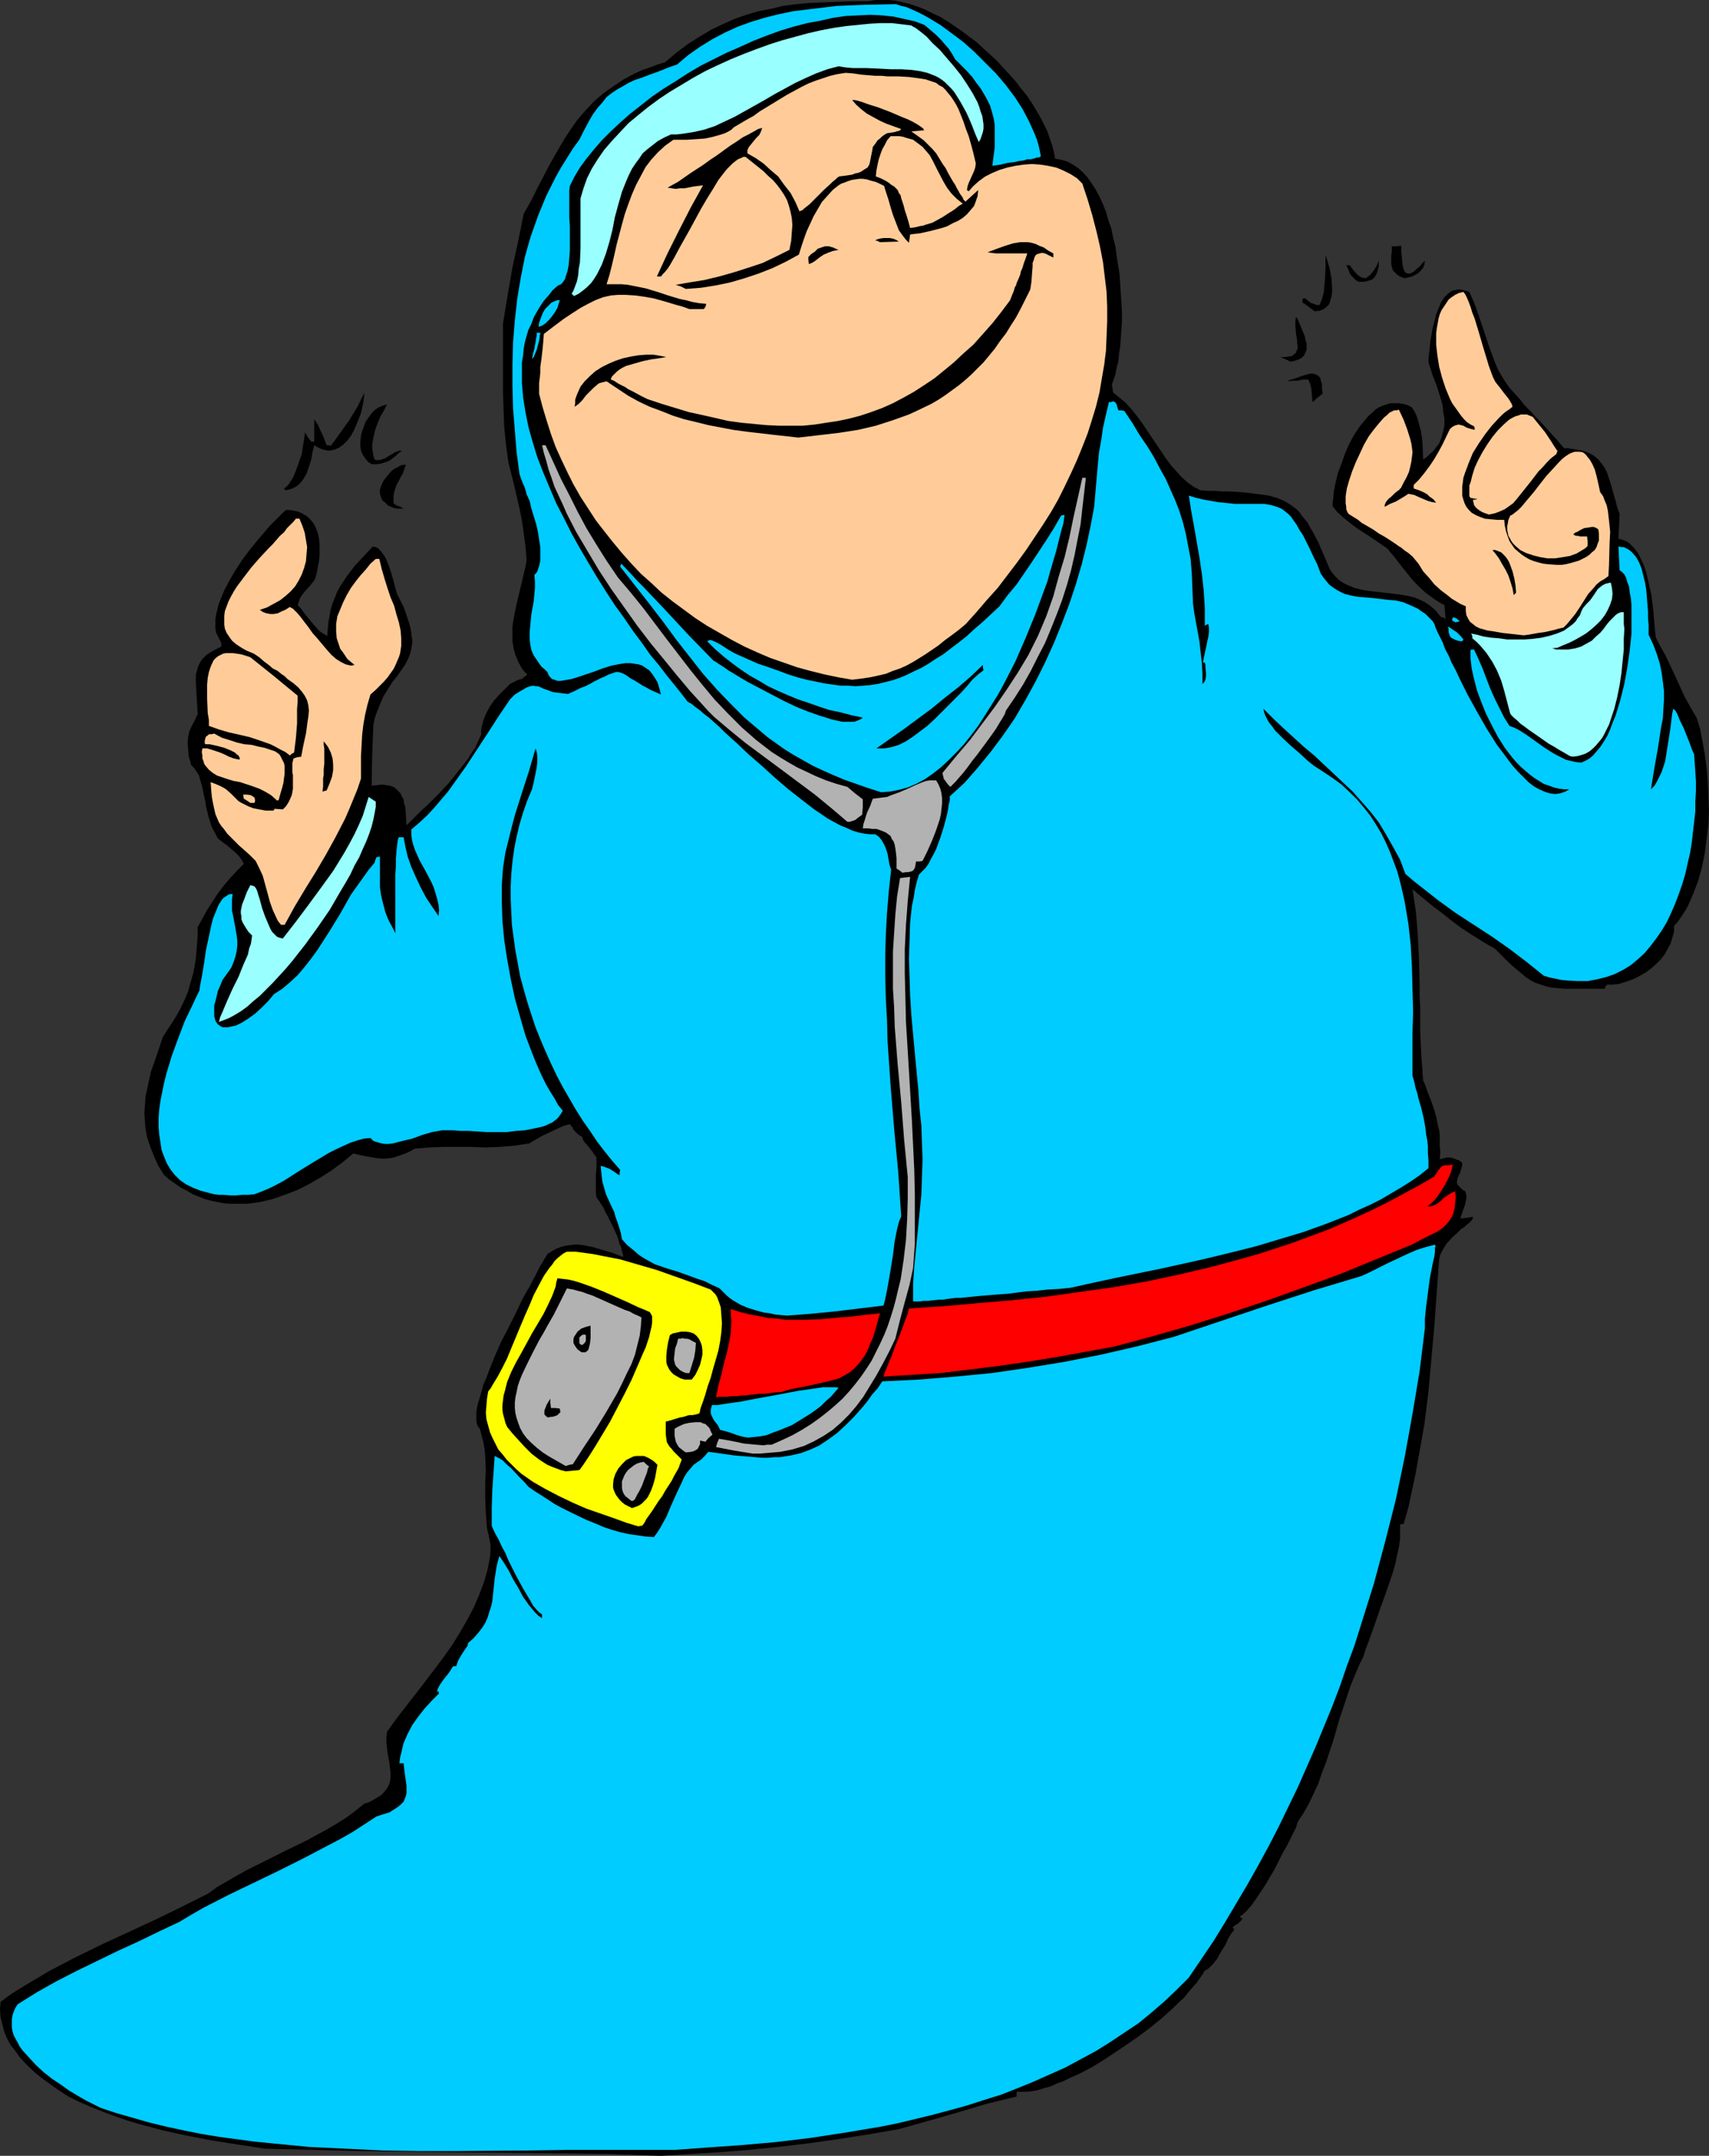 <?xml version="1.0" encoding="UTF-8" standalone="no"?>
<svg
   version="1.0"
   width="123.479mm"
   height="155.668mm"
   id="svg53"
   sodipodi:docname="Monk Listening to Music.wmf"
   xmlns:inkscape="http://www.inkscape.org/namespaces/inkscape"
   xmlns:sodipodi="http://sodipodi.sourceforge.net/DTD/sodipodi-0.dtd"
   xmlns="http://www.w3.org/2000/svg"
   xmlns:svg="http://www.w3.org/2000/svg">
  <rect width="100%" height="100%" fill="#333333" stroke="none"/>
  <sodipodi:namedview
     id="namedview53"
     pagecolor="#ffffff"
     bordercolor="#000000"
     borderopacity="0.25"
     inkscape:showpageshadow="2"
     inkscape:pageopacity="0.0"
     inkscape:pagecheckerboard="0"
     inkscape:deskcolor="#d1d1d1"
     inkscape:document-units="mm" />
  <defs
     id="defs1">
    <pattern
       id="WMFhbasepattern"
       patternUnits="userSpaceOnUse"
       width="6"
       height="6"
       x="0"
       y="0" />
  </defs>
  <path
     style="fill:#000000;fill-opacity:1;fill-rule:evenodd;stroke:none"
     d="m 180.504,588.353 -13.574,-0.485 -13.574,-0.162 -27.148,-0.323 -26.987,-0.323 -13.413,-0.323 -13.413,-0.323 -7.433,-1.131 -7.11,-1.131 -6.787,-1.293 -6.625,-1.454 -6.625,-1.778 -3.232,-0.97 -3.232,-1.131 -3.07,-1.131 -3.232,-1.293 -3.394,-1.454 -3.232,-1.616 -3.394,-2.262 -3.555,-2.585 -1.616,-1.293 -1.616,-1.454 -1.454,-1.454 -1.454,-1.616 -1.131,-1.616 -1.293,-1.616 -0.97,-1.778 -0.808,-1.939 -0.485,-1.939 L 0.162,550.541 0,548.44 l 0.162,-2.101 3.07,-2.262 3.394,-2.101 6.787,-4.04 7.11,-3.717 7.272,-3.555 14.705,-6.787 7.272,-3.555 7.11,-3.555 2.424,-1.778 5.333,-3.07 2.586,-1.454 5.494,-2.747 5.494,-2.747 5.656,-2.747 5.333,-2.909 2.747,-1.616 2.586,-1.616 2.586,-1.939 2.424,-1.939 1.131,-0.323 0.97,-0.485 0.808,-0.485 0.808,-0.485 0.808,-0.485 0.485,-0.485 0.97,-1.131 0.646,-1.131 0.323,-0.97 0.162,-1.293 v -1.131 l -0.162,-1.293 -0.162,-1.454 -0.485,-2.585 -0.162,-1.454 -0.162,-1.454 v -1.454 l 0.162,-1.454 1.939,-2.747 2.101,-2.747 2.262,-2.909 2.262,-2.909 4.686,-6.14 2.424,-3.232 2.262,-3.232 2.101,-3.393 1.939,-3.393 1.778,-3.393 1.454,-3.393 1.293,-3.393 0.97,-3.393 0.646,-3.393 0.162,-1.778 v -1.616 l -0.485,-2.424 -0.485,-2.101 -0.162,-2.262 -0.162,-1.939 -0.162,-4.201 v -3.878 l 0.162,-3.717 -0.162,-3.717 -0.162,-1.778 -0.323,-1.939 -0.485,-1.778 -0.485,-1.939 -0.485,-0.485 -0.323,-0.808 -0.162,-0.808 v -1.131 -1.131 l 0.162,-1.293 0.323,-1.454 0.485,-1.454 0.97,-3.555 0.808,-1.778 0.646,-1.778 1.616,-4.04 1.778,-4.04 2.101,-4.04 1.939,-3.878 1.778,-3.717 0.97,-1.778 0.97,-1.616 0.808,-1.616 0.808,-1.454 0.646,-1.293 0.646,-1.293 0.646,-0.97 0.485,-0.97 0.485,-0.646 0.323,-0.646 1.293,-0.808 1.131,-0.646 1.293,-0.485 1.131,-0.323 1.293,-0.162 1.131,-0.162 h 1.293 l 1.293,0.162 2.424,0.485 2.747,0.808 2.747,0.808 2.909,1.131 v -0.646 l -0.323,-0.97 -0.162,-0.97 -0.485,-0.97 -0.323,-1.293 -0.485,-1.293 -1.131,-2.424 -1.293,-2.585 -0.646,-1.131 -0.485,-1.131 -0.646,-0.97 -0.485,-0.808 -0.485,-0.646 -0.323,-0.485 -0.162,-1.131 v -0.646 -2.747 -0.97 -0.97 l 0.162,-1.293 v -1.454 -1.616 l -1.131,-1.616 -0.485,-0.646 -0.646,-0.808 -1.131,-1.293 -0.323,-0.646 -0.162,-0.646 -0.646,-0.323 -0.646,-0.485 -0.485,-0.485 -0.485,-0.485 -0.323,-0.485 v -0.323 l -0.323,-0.162 -0.162,-0.323 -0.162,-0.323 h -0.323 l -0.646,0.162 -0.646,0.162 -0.808,0.323 -1.778,0.808 -3.717,1.778 -1.616,0.97 -0.646,0.323 -0.485,0.323 -0.323,0.162 -0.162,0.162 -2.101,0.323 -2.101,0.323 -4.04,0.323 -3.878,0.162 -3.878,-0.162 h -7.595 l -3.878,0.162 -3.878,0.323 -1.454,0.808 -1.131,0.485 -1.293,0.485 -0.97,0.323 -0.97,0.323 -0.97,0.162 -1.778,0.162 -1.778,-0.162 -1.939,-0.323 -0.97,-0.162 -2.262,-0.485 -1.293,-0.323 -2.909,2.424 -3.07,2.262 -3.07,1.939 -3.07,1.778 -3.232,1.616 -3.394,1.293 -3.232,1.131 -3.394,0.808 -3.394,0.485 h -3.394 -1.616 l -1.778,-0.162 -1.616,-0.323 -1.616,-0.323 -1.778,-0.485 -1.616,-0.646 -1.616,-0.646 -1.616,-0.97 -1.616,-0.808 -1.616,-1.131 -1.616,-1.131 -1.454,-1.293 -1.616,-2.585 -1.131,-2.585 -0.97,-2.424 -0.808,-2.424 -0.485,-2.424 -0.162,-2.101 -0.162,-2.262 0.162,-2.262 0.162,-2.262 0.485,-2.262 0.485,-2.262 0.485,-2.262 1.616,-4.525 1.616,-4.848 1.293,-2.101 1.293,-1.939 1.131,-1.778 0.97,-1.778 0.808,-1.616 0.808,-1.778 0.646,-1.616 0.485,-1.778 0.485,-1.616 0.485,-1.778 0.323,-1.778 0.323,-1.939 0.162,-1.939 0.162,-2.101 0.162,-2.262 v -2.262 l 2.586,-4.686 1.454,-2.262 1.454,-2.262 1.616,-2.101 1.778,-2.101 1.778,-1.939 1.939,-1.939 -0.485,-0.97 -0.808,-1.131 -0.97,-0.97 -1.131,-0.97 -1.131,-0.97 -1.131,-0.808 -0.808,-0.646 -0.646,-0.485 -0.808,-1.616 -0.808,-1.454 -0.485,-1.454 -0.485,-1.616 -0.646,-2.747 -0.162,-1.293 -0.323,-1.293 -0.485,-2.424 -0.646,-2.262 -0.323,-1.131 -0.646,-0.97 -0.646,-0.97 -0.808,-0.808 -0.323,-1.293 -0.323,-0.97 -0.162,-1.939 -0.162,-1.778 0.162,-1.616 0.323,-1.616 0.646,-1.454 0.808,-1.454 0.808,-1.778 -0.162,-2.909 -0.162,-2.909 -0.162,-2.585 v -1.293 -1.131 l 0.323,-1.131 0.323,-1.131 0.485,-0.97 0.646,-0.97 0.97,-0.97 1.131,-0.808 1.454,-0.808 1.616,-0.808 v -0.97 l -0.485,-0.97 -0.485,-0.97 -0.485,-0.97 -0.162,-1.131 v -1.131 -1.293 l 0.162,-1.131 0.323,-1.293 0.323,-1.454 0.485,-1.293 1.131,-2.747 1.454,-2.747 1.616,-2.747 1.778,-2.747 1.939,-2.585 1.939,-2.424 1.939,-2.262 1.778,-2.101 0.97,-0.97 0.808,-0.808 0.808,-0.808 0.646,-0.646 0.646,-0.646 0.646,-0.485 1.616,0.162 1.616,0.323 1.293,0.646 1.131,0.646 0.97,0.97 0.808,0.97 0.646,1.293 0.485,1.293 0.323,1.454 0.162,1.454 v 1.616 1.616 l -0.162,1.616 -0.323,1.616 -0.323,1.778 -0.485,1.616 -1.293,1.616 -1.454,1.616 -0.646,0.808 -0.646,0.97 -0.323,0.97 -0.323,0.97 0.808,0.808 0.808,1.131 1.939,2.424 1.131,1.293 1.131,1.293 1.131,0.808 1.131,0.646 0.162,-1.939 0.162,-1.778 0.323,-1.778 0.323,-1.778 0.485,-1.616 1.293,-3.232 0.808,-1.454 0.97,-1.454 0.97,-1.454 2.101,-2.747 2.424,-2.585 2.424,-2.585 0.808,0.162 0.646,0.323 0.485,0.485 0.646,0.808 0.485,0.646 0.485,0.808 0.808,1.939 0.646,1.939 0.646,2.262 0.485,1.939 0.485,1.616 0.97,1.939 0.808,1.616 0.646,1.778 0.485,1.454 0.485,1.454 0.323,1.293 0.162,1.131 0.162,1.293 0.162,0.97 -0.162,1.131 -0.162,0.97 -0.162,0.808 -0.646,1.778 -0.808,1.616 -1.131,1.616 -1.131,1.616 -1.293,1.616 -1.131,1.778 -1.293,2.101 -0.97,2.262 -0.97,2.424 -0.485,1.454 -0.323,1.616 -0.323,8.241 -0.162,8.403 1.454,-0.162 1.454,-0.162 1.131,0.162 0.97,0.162 0.97,0.323 0.646,0.485 0.646,0.646 0.646,0.646 0.323,0.808 0.485,0.808 0.162,1.131 0.323,0.97 0.162,2.424 0.162,2.585 2.747,-2.747 1.454,-1.454 1.454,-1.293 2.909,-2.909 2.909,-3.07 2.586,-3.232 2.586,-3.232 0.97,-1.616 1.131,-1.616 0.808,-1.778 0.808,-1.778 v -0.97 l 0.162,-1.131 0.485,-1.939 0.808,-1.939 0.97,-1.778 1.131,-1.616 1.454,-1.616 1.454,-1.454 1.454,-1.454 0.646,-0.323 0.646,-0.323 0.97,-0.485 0.808,-0.162 0.485,-0.323 0.323,-0.323 0.323,-0.162 0.485,-0.485 -0.808,-0.808 -0.646,-0.808 -0.97,-1.778 -0.808,-1.939 -0.485,-1.778 -0.323,-1.939 v -2.101 -1.939 l 0.323,-2.101 0.808,-4.04 0.97,-4.04 0.97,-4.04 0.485,-2.101 0.323,-1.778 -0.323,-3.878 -0.485,-3.555 -0.485,-3.393 -0.646,-3.232 -1.454,-6.302 -0.808,-3.232 -0.808,-3.232 -0.646,-4.848 -0.485,-4.848 -0.162,-4.686 -0.162,-4.848 v -9.372 -4.525 -4.525 l 0.646,-4.04 0.646,-3.878 1.293,-7.433 1.616,-7.433 1.454,-7.272 1.131,-1.939 0.97,-1.778 1.778,-3.555 1.778,-3.393 1.778,-3.393 1.778,-3.07 1.778,-3.07 1.778,-2.747 1.939,-2.747 2.101,-2.424 2.262,-2.424 2.586,-2.262 2.747,-1.939 1.454,-0.97 1.454,-0.97 1.778,-0.97 1.616,-0.808 1.778,-0.808 1.939,-0.646 2.101,-0.808 2.101,-0.646 3.07,-2.585 3.232,-2.424 3.07,-1.939 3.232,-1.939 3.07,-1.454 3.232,-1.454 3.232,-1.131 3.232,-0.97 3.394,-0.646 3.394,-0.808 3.555,-0.485 3.717,-0.323 3.717,-0.162 4.04,-0.162 4.04,-0.162 h 4.363 L 239.002,0 h 1.778 1.939 l 1.778,0.162 2.101,0.485 1.939,0.485 1.939,0.646 2.101,0.808 1.939,0.97 2.101,0.97 2.101,1.293 1.939,1.293 2.101,1.454 1.939,1.454 1.939,1.454 1.939,1.778 3.717,3.393 3.394,3.717 1.616,1.778 1.454,1.939 1.616,1.939 1.293,1.939 1.293,2.101 1.131,1.939 0.97,1.939 0.97,1.939 0.646,1.939 0.646,1.778 0.485,1.939 0.323,1.778 1.778,0.323 1.616,0.485 1.454,0.808 1.454,0.97 1.293,1.131 1.293,1.454 1.131,1.616 1.131,1.778 0.97,1.778 0.97,2.101 0.808,2.101 0.646,2.262 0.808,2.262 0.485,2.424 0.646,2.585 0.323,2.424 0.808,5.171 0.323,5.171 0.323,5.009 v 2.424 l -0.162,2.424 -0.162,2.262 -0.162,2.262 -0.323,2.101 -0.162,1.939 -0.485,1.778 -0.323,1.778 -0.485,1.454 -0.485,1.293 0.323,2.262 1.616,1.293 1.778,1.454 1.454,1.616 1.454,1.778 1.454,1.939 1.293,1.939 2.747,4.04 2.586,3.878 1.454,1.939 1.454,1.616 1.454,1.616 1.616,1.454 1.616,1.131 1.778,0.97 2.101,0.162 h 1.939 l 1.939,0.162 h 1.616 l 3.232,0.162 3.07,0.323 2.586,0.323 2.262,0.323 2.262,0.646 1.939,0.808 1.616,0.97 1.778,1.293 0.808,0.808 0.646,0.97 0.808,0.97 0.808,0.97 0.646,1.293 0.808,1.293 0.646,1.293 0.808,1.454 0.646,1.616 0.808,1.778 0.808,1.939 0.808,1.939 0.646,0.97 0.808,0.97 0.808,0.808 0.808,0.646 0.808,0.485 0.97,0.485 1.939,0.808 1.939,0.485 1.939,0.323 4.202,0.485 4.202,0.485 1.939,0.323 2.101,0.485 1.939,0.808 0.97,0.485 0.97,0.646 0.808,0.646 0.97,0.808 0.808,0.97 0.808,0.97 0.646,0.162 0.646,0.323 -0.323,-3.717 -1.454,-0.808 -1.293,-0.808 -1.293,-0.97 -1.131,-0.808 -2.101,-1.939 -1.778,-1.939 -3.232,-4.04 -1.616,-2.101 -1.778,-2.101 -4.04,-2.747 -4.202,-2.747 -1.939,-1.454 -1.778,-1.454 -1.616,-1.454 -1.293,-1.616 v -0.97 l 0.162,-0.97 0.162,-2.101 0.485,-2.424 0.646,-2.585 0.97,-2.585 0.97,-2.747 1.131,-2.585 1.293,-2.424 1.616,-2.424 1.616,-1.939 0.808,-0.97 0.97,-0.808 0.808,-0.808 0.97,-0.646 1.131,-0.485 0.97,-0.323 1.131,-0.323 h 1.131 1.131 l 1.131,0.162 1.131,0.323 1.293,0.646 0.808,1.293 0.646,1.454 0.485,1.778 0.485,1.778 0.323,1.939 0.162,1.939 0.162,4.04 0.97,-0.646 0.808,-0.808 0.808,-0.646 0.646,-0.808 1.131,-1.454 0.646,-1.616 0.485,-1.778 0.323,-1.616 v -1.778 l -0.323,-1.778 -0.162,-1.778 -0.485,-1.778 -1.131,-3.555 -1.293,-3.393 -0.485,-1.616 -0.485,-1.454 v -0.97 l 0.162,-1.454 0.162,-1.454 0.162,-1.778 0.323,-1.778 0.323,-1.939 0.485,-1.778 0.485,-1.939 0.646,-1.616 0.646,-1.616 0.97,-1.454 0.485,-0.485 0.485,-0.485 0.646,-0.485 0.485,-0.323 0.808,-0.162 0.646,-0.162 h 0.808 l 0.808,0.162 0.646,0.162 0.97,0.323 0.808,1.778 0.808,1.939 1.293,3.717 1.293,3.878 1.293,3.878 1.454,3.878 0.808,1.939 0.97,1.778 1.131,1.778 1.131,1.616 1.454,1.616 1.454,1.616 1.131,1.454 1.454,1.454 1.454,1.616 1.616,1.616 3.07,3.393 1.616,1.778 1.616,1.939 h 1.131 l 0.97,0.162 1.939,0.323 1.616,0.323 1.454,0.646 1.131,0.646 1.131,0.97 0.808,0.97 0.808,1.131 0.646,1.131 0.485,1.454 0.485,1.454 0.485,1.616 0.485,1.778 0.485,1.616 0.485,1.939 0.646,1.778 -0.162,3.393 -0.162,3.393 0.808,0.162 0.808,0.323 0.808,0.323 0.646,0.485 1.131,1.131 1.131,1.454 0.808,1.616 0.808,1.778 0.646,1.939 0.485,1.939 0.485,2.262 0.485,2.101 0.485,4.201 0.162,1.939 0.162,1.939 0.162,1.616 0.162,1.616 1.293,2.585 1.454,2.585 2.586,5.494 2.586,5.656 1.616,2.909 1.616,2.747 0.97,3.07 0.646,3.393 0.646,3.555 0.485,3.555 0.323,3.878 0.162,3.878 0.162,4.04 -0.162,3.878 -0.485,3.878 -0.485,3.878 -0.808,3.878 -0.97,3.555 -1.293,3.393 -1.454,3.393 -0.808,1.454 -0.97,1.454 -0.97,1.454 -1.131,1.293 v 1.616 l -0.485,1.616 -0.485,1.616 -0.808,1.454 -0.808,1.454 -1.131,1.454 -1.131,1.131 -1.293,1.131 -1.454,1.131 -1.454,0.808 -1.454,0.808 -1.616,0.646 -1.454,0.485 -1.616,0.485 -1.616,0.162 h -1.454 l -0.485,0.485 -0.162,0.646 h -1.616 -1.616 -5.333 -2.262 l -1.939,-0.162 -1.778,-0.162 -1.454,-0.323 -1.454,-0.485 -1.454,-0.485 -1.293,-0.646 -1.454,-0.97 -1.293,-1.131 -1.616,-1.293 -1.616,-1.454 -1.778,-1.778 -2.101,-2.101 -1.778,-0.97 -1.616,-0.97 -3.07,-1.939 -2.747,-1.778 -2.586,-1.939 -2.424,-1.939 -2.586,-1.939 -2.747,-2.262 -2.909,-2.424 0.485,3.232 0.485,3.232 0.485,6.302 0.323,6.464 0.162,6.625 v 3.232 l 0.162,3.232 v 6.625 l 0.323,6.625 0.485,6.625 0.646,1.454 0.485,1.454 0.97,2.424 0.808,2.262 0.646,2.262 0.485,2.424 0.323,1.293 0.162,1.293 v 1.454 1.616 l 0.162,1.616 -0.162,1.939 1.293,-0.323 0.646,-0.162 h 0.808 l 0.808,0.162 0.808,0.323 0.97,0.323 0.808,0.646 v 0.646 l -0.162,0.646 -0.323,1.131 -0.162,0.485 -0.323,0.485 -0.323,0.97 -0.162,0.808 v 0.323 l 0.162,0.485 0.323,0.323 0.485,0.485 0.485,0.485 0.808,0.485 0.323,0.97 v 0.97 l -0.162,0.808 -0.162,0.808 -0.323,0.97 -0.323,0.808 -0.323,0.97 -0.323,1.131 1.778,-0.162 1.616,-0.323 v 0.485 l -0.323,0.485 -0.323,0.323 -0.485,0.485 -0.646,0.485 -0.646,0.646 -0.808,0.485 -0.808,0.808 -1.616,1.454 -1.454,1.616 -0.646,0.97 -0.646,1.131 -0.485,0.97 -0.323,1.293 -0.646,8.888 -0.646,9.049 -0.808,9.049 -0.808,9.049 -1.131,9.049 -1.616,9.049 -0.808,4.525 -0.97,4.525 -0.97,4.525 -1.293,4.525 h -0.485 l -0.485,0.162 v 1.939 1.939 l -0.323,2.262 -0.485,2.101 -0.485,2.424 -0.646,2.262 -1.616,4.848 -1.778,4.848 -1.616,4.686 -1.616,4.525 -0.808,2.101 -0.646,2.101 -1.293,2.585 -1.131,2.747 -1.131,2.747 -0.97,2.909 -1.939,5.817 -1.778,6.14 -1.939,5.817 -1.131,2.909 -0.97,2.909 -1.293,2.747 -1.293,2.747 -1.454,2.585 -1.616,2.424 v 0.162 l -0.162,0.323 -0.162,0.646 -0.162,0.485 -0.323,0.646 -0.323,0.646 -0.808,1.616 -0.97,1.939 -1.131,1.939 -1.131,2.262 -1.131,2.262 -2.586,4.363 -1.293,1.939 -1.293,1.939 -1.131,1.616 -1.293,1.454 -0.485,0.485 -0.485,0.485 -0.485,0.323 -0.485,0.323 0.323,0.323 0.485,0.162 -0.485,0.646 -0.323,0.323 -0.485,0.485 -0.646,0.323 -0.323,0.323 -0.485,0.323 0.162,0.323 0.323,0.162 -0.323,0.646 -0.485,0.485 -0.97,1.616 -0.323,0.808 -0.485,0.97 -1.131,1.778 -0.97,1.778 -1.131,1.454 -0.646,0.646 -0.485,0.485 -0.646,0.485 -0.485,0.162 -0.646,1.131 -0.808,1.131 -0.808,1.131 -1.131,1.293 -1.131,1.293 -1.131,1.454 -1.454,1.293 -1.454,1.454 -3.232,2.909 -3.394,2.747 -3.717,2.747 -4.04,2.747 -3.878,2.585 -3.878,2.424 -4.04,2.101 -1.939,0.808 -1.939,0.97 -1.778,0.646 -1.778,0.808 -1.778,0.485 -1.616,0.485 -1.616,0.323 -1.454,0.162 h -1.454 -1.293 v 1.293 l -8.08,1.939 -8.08,2.424 -7.918,2.262 -8.08,2.262 -8.403,1.454 -8.241,1.293 -8.08,1.131 -8.08,0.97 -8.08,0.808 -8.08,0.646 -8.08,0.485 z"
     id="path1" />
  <path
     style="fill:#00ccff;fill-opacity:1;fill-rule:evenodd;stroke:none"
     d="m 184.221,586.737 h -9.534 -9.857 -9.857 l -10.019,0.162 -20.2,0.162 H 114.573 l -10.181,-0.162 -10.019,-0.485 -10.019,-0.485 -10.019,-0.97 -4.848,-0.485 -4.848,-0.646 -4.848,-0.646 -4.848,-0.808 -4.848,-0.97 -4.525,-0.97 -4.686,-1.131 -4.525,-1.293 -4.525,-1.293 -4.363,-1.454 -1.939,-0.97 -1.939,-0.97 -2.262,-1.293 -2.424,-1.454 -2.262,-1.616 -2.424,-1.616 -2.262,-1.778 -2.101,-1.939 -1.939,-2.101 -1.778,-1.939 -0.808,-1.131 -0.485,-0.97 -0.646,-1.131 -0.485,-0.97 -0.323,-1.131 -0.162,-0.97 v -1.131 -0.97 l 0.162,-1.131 0.323,-0.97 0.485,-1.131 0.646,-0.97 5.171,-3.232 5.171,-2.909 5.656,-2.909 5.656,-2.747 5.656,-2.747 5.656,-2.585 5.656,-2.747 5.494,-2.585 3.232,-1.939 3.394,-1.939 6.625,-3.393 13.736,-6.625 6.787,-3.393 6.787,-3.555 3.394,-1.778 3.394,-1.939 3.232,-2.101 3.232,-2.101 1.939,-0.646 1.616,-0.485 1.293,-0.808 0.97,-0.646 0.808,-0.646 0.808,-0.808 0.323,-0.808 0.323,-0.808 0.162,-0.808 v -0.97 -0.97 l -0.162,-1.131 -0.323,-2.262 -0.162,-1.293 -0.162,-1.454 h -1.131 l 0.162,-1.454 0.323,-1.293 0.323,-1.454 0.323,-1.293 1.131,-2.585 1.293,-2.424 1.616,-2.262 1.778,-2.262 1.939,-2.101 1.939,-1.939 -0.162,-0.323 v -0.323 l -0.323,0.162 -0.162,0.162 0.323,-0.97 0.485,-0.97 1.131,-1.616 1.293,-1.616 0.646,-0.97 0.485,-0.808 0.323,-0.162 h 0.646 l 0.323,-0.97 0.323,-0.808 0.97,-1.616 0.97,-1.454 0.485,-0.646 0.162,-0.808 1.454,-1.293 1.293,-1.454 1.131,-1.454 0.808,-1.293 0.646,-1.454 0.485,-1.616 0.485,-1.454 0.323,-1.454 0.646,-6.14 0.485,-3.07 0.323,-1.454 0.485,-1.616 0.646,0.97 0.646,0.97 1.293,2.101 1.131,2.262 1.454,2.424 1.293,2.424 1.616,2.262 0.808,0.97 0.808,0.97 0.97,0.97 0.97,0.646 v -0.97 l -0.323,-0.323 -0.323,-0.162 -0.808,-0.808 -0.97,-1.131 -0.808,-1.454 -0.97,-1.616 -0.97,-1.616 -2.101,-3.878 -1.939,-3.878 -0.808,-1.939 -0.97,-1.778 -0.808,-1.778 -0.808,-1.454 -0.646,-1.293 -0.485,-1.131 v -5.009 l 0.162,-4.848 0.323,-4.686 0.323,-4.525 0.323,0.162 0.646,0.323 1.131,0.646 1.131,1.131 1.293,1.131 2.424,2.585 1.293,1.293 0.97,1.131 1.616,1.131 1.778,1.131 1.778,1.131 1.939,1.293 2.101,1.131 2.262,1.131 4.363,2.101 2.424,0.97 2.262,0.97 2.424,0.808 2.262,0.646 2.262,0.485 2.262,0.323 2.262,0.323 2.262,0.162 0.97,-1.293 0.808,-1.293 1.616,-2.909 1.293,-3.07 0.808,-1.778 0.646,-1.454 1.454,-3.07 0.646,-1.454 0.808,-1.293 0.97,-1.131 0.808,-0.97 1.131,-0.808 0.97,-0.646 0.97,-0.97 0.97,-1.131 2.424,0.323 2.262,0.323 2.262,0.323 1.939,0.162 1.939,0.162 1.939,0.162 1.778,0.162 h 1.778 l 1.778,-0.162 h 1.454 l 3.07,-0.485 2.747,-0.646 2.586,-0.97 2.424,-1.131 2.424,-1.616 2.424,-1.778 2.262,-2.101 2.424,-2.424 1.131,-1.293 1.293,-1.454 1.293,-1.616 1.131,-1.616 1.454,-1.616 1.293,-1.939 10.019,-0.485 9.857,-0.808 10.019,-0.97 10.019,-1.454 9.857,-1.616 9.857,-1.939 9.857,-2.262 10.019,-2.585 25.532,-8.564 12.928,-4.201 6.464,-1.939 6.464,-1.939 2.101,-0.97 2.262,-1.131 2.586,-1.293 2.747,-1.293 2.747,-1.293 2.586,-1.131 2.586,-0.808 1.293,-0.323 1.131,-0.323 v 0.162 l 0.162,0.162 -0.162,0.646 v 0.97 l -0.162,1.293 -0.323,1.293 -0.323,1.616 -0.323,1.616 -0.323,1.778 -0.485,3.717 -0.485,3.717 -0.162,1.616 -0.162,1.616 v 1.454 1.131 l -1.454,11.796 -1.939,11.635 -2.101,11.635 -2.424,11.635 -2.909,11.473 -3.07,11.473 -1.778,5.656 -1.778,5.656 -1.778,5.656 -2.101,5.656 -1.939,5.656 -2.101,5.494 -2.262,5.494 -2.262,5.494 -2.424,5.494 -2.424,5.494 -2.586,5.332 -2.586,5.333 -2.747,5.333 -2.909,5.332 -2.909,5.171 -3.07,5.171 -3.07,5.171 -3.07,5.009 -3.394,5.009 -3.394,5.009 -3.232,3.232 -3.394,3.232 -3.555,3.07 -3.555,2.909 -3.878,2.585 -3.878,2.585 -3.878,2.424 -4.202,2.262 -4.202,2.262 -4.363,1.939 -4.363,1.939 -4.363,1.778 -4.525,1.778 -4.686,1.454 -4.525,1.454 -4.686,1.293 -4.848,1.293 -4.686,1.131 -4.686,1.131 -4.848,0.97 -9.696,1.616 -9.534,1.454 -9.534,1.131 -9.211,0.808 -9.211,0.646 z"
     id="path2" />
  <path
     style="fill:#ffff00;fill-opacity:1;fill-rule:evenodd;stroke:none"
     d="m 174.364,416.582 -3.232,-0.97 -3.555,-1.293 -3.717,-1.293 -3.717,-1.293 -3.717,-1.616 -3.717,-1.778 -3.717,-1.939 -3.394,-1.939 -1.616,-1.131 -1.616,-1.131 -1.454,-1.293 -1.293,-1.293 -1.293,-1.293 -1.131,-1.454 -1.131,-1.293 -0.808,-1.616 -0.808,-1.616 -0.646,-1.454 -0.485,-1.778 -0.485,-1.778 -0.162,-1.778 0.162,-1.939 0.162,-1.939 0.323,-1.939 0.646,-0.808 0.646,-1.131 1.293,-2.101 1.293,-2.424 1.293,-2.585 1.131,-2.747 2.424,-5.817 1.293,-3.07 1.293,-2.909 1.131,-2.747 1.454,-2.747 1.293,-2.424 1.454,-2.101 0.808,-0.97 0.646,-0.97 0.808,-0.808 0.808,-0.646 0.808,-0.646 0.97,-0.485 h 2.262 l 2.424,0.323 2.424,0.323 2.424,0.485 5.01,0.97 5.01,1.454 5.01,1.454 5.01,1.778 5.01,1.778 4.686,1.778 0.646,0.646 0.646,0.646 0.485,0.808 0.646,1.778 0.323,0.97 0.162,2.101 0.162,2.262 -0.162,2.424 -0.323,2.424 -0.485,2.585 -1.454,5.009 -0.646,2.424 -0.808,2.262 -0.646,2.262 -0.646,1.939 -0.646,1.778 -0.323,1.454 -0.97,0.323 -0.97,0.162 h -0.808 l -0.646,0.162 -0.97,0.323 -0.97,0.162 -1.616,0.485 -0.97,0.323 -1.293,0.323 v 3.393 l 0.162,1.293 0.162,0.97 0.485,0.808 0.323,0.485 0.485,0.485 0.485,0.646 0.646,0.646 0.646,0.646 0.97,0.97 -0.162,0.485 -0.323,0.808 -0.323,0.97 -0.646,1.131 -0.646,1.131 -0.646,1.293 -1.778,2.747 -0.808,1.454 -0.97,1.293 -1.778,2.747 -0.808,1.131 -0.808,1.131 -0.485,0.97 -0.646,0.808 h -0.485 z"
     id="path3" />
  <path
     style="fill:#000000;fill-opacity:1;fill-rule:evenodd;stroke:none"
     d="m 172.586,411.573 -0.97,-0.485 -0.97,-0.485 -0.808,-0.646 -0.646,-0.646 -0.485,-0.646 -0.485,-0.646 -0.323,-0.646 -0.323,-0.808 -0.162,-0.646 v -0.808 l 0.162,-1.454 0.485,-1.454 0.808,-1.454 0.97,-1.131 1.131,-1.131 1.293,-0.646 0.646,-0.323 0.808,-0.162 h 0.646 0.808 0.646 l 0.808,0.323 0.646,0.323 0.808,0.485 0.646,0.485 0.808,0.808 -0.323,1.778 -0.323,1.778 -0.485,1.778 -0.646,1.778 -0.808,1.616 -0.485,0.646 -0.646,0.646 -0.646,0.646 -0.808,0.485 -0.808,0.323 z"
     id="path4" />
  <path
     style="fill:#b2b2b2;fill-opacity:1;fill-rule:evenodd;stroke:none"
     d="m 172.424,409.633 -0.808,-0.646 -0.808,-0.646 -0.485,-0.646 -0.323,-0.808 -0.162,-0.808 v -0.808 -0.97 l 0.323,-0.808 0.323,-0.808 0.485,-0.808 0.646,-0.808 0.646,-0.485 0.808,-0.646 0.808,-0.485 0.97,-0.323 0.97,-0.162 0.646,0.646 0.808,0.646 -0.162,0.162 -0.162,0.323 -0.162,0.646 -0.162,0.646 -0.646,1.616 -0.646,1.778 -0.808,1.616 -0.485,0.808 -0.323,0.646 -0.323,0.646 -0.323,0.323 -0.323,0.162 z"
     id="path5" />
  <path
     style="fill:#000000;fill-opacity:1;fill-rule:evenodd;stroke:none"
     d="m 154.487,401.554 -1.293,-0.323 -1.293,-0.485 -1.293,-0.485 -1.131,-0.485 -2.262,-1.454 -2.101,-1.616 -1.778,-1.778 -1.778,-1.939 -1.616,-1.778 -1.454,-1.778 -0.485,-1.131 -0.323,-1.293 -0.323,-1.131 -0.162,-1.131 v -1.293 l 0.162,-1.293 0.162,-1.293 0.323,-1.131 0.646,-2.585 1.131,-2.747 1.293,-2.585 1.454,-2.585 2.909,-5.333 3.07,-5.171 1.293,-2.585 1.131,-2.424 0.97,-2.585 0.162,-1.131 0.323,-1.131 1.454,0.162 1.454,0.162 1.454,0.323 1.616,0.485 3.232,1.131 3.232,1.293 6.625,2.909 3.07,1.454 1.616,0.646 1.454,0.646 0.323,0.485 0.323,0.646 v 0.808 0.97 l -0.162,1.131 -0.323,1.293 -0.323,1.454 -0.485,1.454 -0.485,1.454 -0.808,1.778 -1.454,3.393 -1.616,3.717 -1.939,3.878 -1.939,3.717 -1.939,3.717 -1.939,3.232 -0.97,1.616 -0.97,1.616 -0.808,1.293 -0.808,1.293 -0.646,0.97 -0.646,0.97 -0.646,0.97 -0.485,0.646 -0.323,0.485 -0.323,0.162 -1.778,0.162 z"
     id="path6" />
  <path
     style="fill:#b2b2b2;fill-opacity:1;fill-rule:evenodd;stroke:none"
     d="m 154.487,400.1 -2.262,-1.293 -2.262,-1.293 -1.778,-1.131 -1.616,-1.293 -1.454,-1.293 -1.293,-1.293 -0.97,-1.293 -0.808,-1.454 -0.485,-1.293 -0.485,-1.454 -0.323,-1.293 -0.162,-1.454 v -1.454 l 0.162,-1.454 0.323,-1.454 0.323,-1.616 0.485,-1.454 0.646,-1.616 1.454,-3.07 1.616,-3.232 1.778,-3.393 0.97,-1.616 0.97,-1.778 1.939,-3.393 1.778,-3.555 1.778,-3.555 0.808,0.162 0.97,0.162 1.131,0.323 1.293,0.323 1.293,0.485 1.454,0.485 2.909,1.293 2.909,1.293 2.909,1.293 1.454,0.485 1.131,0.646 1.131,0.485 0.97,0.485 -0.162,2.424 -0.323,2.585 -0.646,2.585 -0.646,2.585 -0.97,2.585 -1.293,2.585 -1.293,2.747 -1.293,2.585 -2.909,5.009 -3.07,5.009 -3.232,4.848 -1.454,2.262 -1.454,2.262 -0.97,0.162 z"
     id="path7" />
  <path
     style="fill:#b2b2b2;fill-opacity:1;fill-rule:evenodd;stroke:none"
     d="m 205.552,396.706 -5.01,-0.808 -5.01,-0.97 0.323,-1.131 0.485,-1.131 1.939,0.323 1.778,0.323 3.07,0.646 1.616,0.162 1.778,0.162 1.939,0.162 1.131,-0.162 h 1.131 l 2.909,-1.293 2.747,-1.293 2.586,-1.454 2.586,-1.616 2.262,-1.616 2.262,-1.778 2.101,-1.778 1.939,-1.778 1.778,-1.939 1.616,-1.939 1.616,-2.101 1.454,-2.101 1.454,-2.262 1.131,-2.262 1.131,-2.262 1.131,-2.424 0.97,-2.424 0.808,-2.424 0.808,-2.585 0.646,-2.424 0.646,-2.747 0.646,-2.585 0.808,-5.333 0.646,-5.494 0.323,-5.656 0.162,-5.656 v -5.817 l -0.97,-10.019 -0.808,-10.342 -0.97,-10.342 -0.808,-10.342 -0.162,-5.171 -0.323,-5.171 v -5.009 -5.171 l 0.323,-5.009 0.323,-5.009 0.485,-5.009 0.808,-5.009 1.293,-0.162 1.454,-0.162 -0.646,6.625 -0.485,6.464 -0.323,6.625 v 6.625 l 0.162,6.625 0.162,6.625 0.808,13.25 0.808,13.574 0.646,13.412 0.162,6.787 v 6.787 6.787 l -0.485,6.625 -0.485,2.262 -0.485,2.262 -1.293,4.686 -1.293,4.848 -1.293,5.171 -1.616,3.393 -1.778,3.393 -1.778,3.232 -1.778,2.909 -1.778,2.909 -1.939,2.585 -1.939,2.262 -2.262,2.262 -2.262,1.939 -2.424,1.616 -2.586,1.454 -2.747,1.293 -1.616,0.485 -1.616,0.485 -1.616,0.323 -1.616,0.323 -1.778,0.162 -1.939,0.162 -1.778,0.162 z"
     id="path8" />
  <path
     style="fill:#b2b2b2;fill-opacity:1;fill-rule:evenodd;stroke:none"
     d="m 187.291,396.383 -0.485,-0.323 -0.646,-0.485 -0.808,-0.646 -0.485,-0.808 -0.323,-0.646 -0.162,-0.808 -0.162,-0.808 v -1.939 l 1.131,-0.646 1.454,-0.646 1.454,-0.323 1.616,-0.162 h 0.646 0.808 l 0.646,0.323 0.646,0.162 0.646,0.646 0.485,0.485 0.323,0.808 0.485,0.97 -1.131,0.97 -0.808,0.97 -1.454,-0.323 v 0.97 l -0.323,0.646 -0.323,0.646 -0.485,0.323 -0.646,0.323 -0.646,0.162 z"
     id="path9" />
  <path
     style="fill:#00ccff;fill-opacity:1;fill-rule:evenodd;stroke:none"
     d="m 204.259,392.343 -0.97,-0.162 -0.808,-0.162 -1.616,-0.485 -0.808,-0.323 -0.97,-0.323 -1.131,-0.323 -1.293,-0.323 -0.646,-1.293 -0.646,-0.808 -0.485,-0.646 -0.323,-0.646 -0.323,-0.646 -0.162,-0.646 v -0.808 l 0.162,-0.646 0.162,-0.646 h 1.616 l 1.939,-0.323 2.262,-0.323 2.262,-0.323 2.424,-0.485 2.586,-0.485 2.747,-0.485 5.171,-0.97 2.586,-0.485 2.262,-0.323 2.262,-0.323 2.101,-0.323 h 1.778 0.808 0.646 0.646 l 0.485,0.162 -0.97,1.131 -1.131,1.293 -1.293,1.131 -1.293,1.293 -1.454,1.131 -1.616,1.131 -3.394,2.101 -1.616,0.97 -3.555,1.454 -1.778,0.646 -1.616,0.646 -1.778,0.323 -1.616,0.162 z"
     id="path10" />
  <path
     style="fill:#000000;fill-opacity:1;fill-rule:evenodd;stroke:none"
     d="m 149.801,386.849 -0.485,-0.162 -0.323,-0.323 -0.323,-0.323 v -0.323 -0.808 l 0.323,-0.808 0.323,-0.808 0.485,-0.808 0.323,-0.485 0.162,-0.323 v 1.131 l 0.162,1.454 h 1.131 l 1.293,0.162 0.162,0.97 -0.485,0.485 -0.323,0.323 -0.808,0.323 -0.646,0.162 h -0.485 z"
     id="path11" />
  <path
     style="fill:#ff0000;fill-opacity:1;fill-rule:evenodd;stroke:none"
     d="m 195.533,381.355 0.646,-3.232 0.808,-2.909 0.646,-2.909 0.808,-2.909 0.646,-2.909 0.485,-2.909 0.162,-3.07 -0.162,-1.616 v -1.616 l 2.586,0.808 2.586,0.646 2.586,0.485 2.424,0.485 2.424,0.162 2.424,0.323 h 4.848 l 4.848,-0.162 5.01,-0.485 2.586,-0.162 2.747,-0.323 2.747,-0.323 2.909,-0.323 -0.485,1.778 -0.485,1.778 -0.485,1.616 -0.485,1.616 -0.646,1.293 -0.485,1.293 -0.485,1.131 -0.646,1.131 -1.293,1.778 -1.293,1.454 -1.293,1.131 -1.616,0.97 -1.454,0.808 -1.778,0.485 -1.939,0.485 -2.101,0.485 -2.262,0.485 -2.424,0.485 -2.586,0.485 -2.747,0.808 -2.262,0.162 -2.101,0.323 h -1.616 l -1.454,0.162 -1.454,0.162 -1.131,0.162 h -0.97 l -0.97,0.162 h -1.454 l -1.293,0.162 h -1.454 -0.808 z"
     id="path12" />
  <path
     style="fill:#000000;fill-opacity:1;fill-rule:evenodd;stroke:none"
     d="m 186.968,376.507 -1.131,-0.323 -1.131,-0.646 -0.808,-0.485 -0.646,-0.646 -0.485,-0.646 -0.323,-0.646 -0.323,-0.646 -0.162,-0.808 v -0.808 -0.808 l 0.162,-1.778 0.323,-1.939 0.485,-1.939 0.808,-0.485 0.808,-0.162 1.454,-0.323 h 1.293 l 1.131,0.162 0.97,0.323 0.808,0.646 0.646,0.808 0.485,0.97 0.323,0.97 0.162,1.293 v 1.131 l -0.323,1.454 -0.323,1.293 -0.646,1.454 -0.646,1.293 -0.97,1.293 z"
     id="path13" />
  <path
     style="fill:#ff0000;fill-opacity:1;fill-rule:evenodd;stroke:none"
     d="m 241.265,375.699 v 0 -0.162 l 0.162,-0.323 v -0.323 l 0.323,-0.646 0.485,-1.131 0.485,-1.293 0.646,-1.454 1.131,-3.07 1.293,-3.232 0.646,-1.616 0.485,-1.454 0.485,-1.293 0.485,-1.131 0.162,-0.97 0.162,-0.485 9.534,-0.646 9.211,-0.808 9.373,-0.808 9.373,-0.97 9.211,-1.293 9.211,-1.293 9.211,-1.616 9.049,-1.939 8.888,-2.101 8.888,-2.424 4.525,-1.293 4.363,-1.454 4.363,-1.454 4.363,-1.616 4.363,-1.616 4.202,-1.778 4.363,-1.939 4.202,-1.939 4.202,-2.101 4.202,-2.262 4.202,-2.262 4.202,-2.424 0.162,-0.485 0.323,-0.162 v -0.162 l 0.323,-0.485 0.162,-0.323 0.485,-0.485 0.323,-0.485 0.485,-0.323 0.646,-0.162 h 0.97 l 1.131,-0.162 -0.162,0.646 -0.162,0.808 -0.485,1.454 -0.808,1.616 -0.97,1.778 -0.97,1.454 -1.131,1.616 -1.131,1.131 -0.646,0.485 -0.485,0.323 0.646,0.162 0.485,-0.162 0.97,-0.323 0.808,-0.485 0.808,-0.646 0.808,-0.808 0.97,-0.646 0.97,-0.646 1.131,-0.485 0.162,1.778 -0.162,1.454 -0.162,1.454 -0.323,1.293 -0.485,1.131 -0.646,0.97 -0.646,0.808 -0.808,0.808 -0.808,0.646 -0.97,0.646 -2.262,1.131 -2.262,1.131 -2.424,1.293 -9.857,4.04 -9.857,4.04 -10.181,3.717 -10.342,3.717 -10.181,3.393 -10.342,3.232 -10.181,2.909 -10.181,2.747 -7.918,1.454 -8.08,1.454 -7.918,1.293 -7.918,1.131 -7.757,0.97 -7.918,0.97 -7.918,0.485 z"
     id="path14" />
  <path
     style="fill:#b2b2b2;fill-opacity:1;fill-rule:evenodd;stroke:none"
     d="m 187.291,374.73 -0.808,-0.323 -0.808,-0.485 -0.485,-0.485 -0.485,-0.485 -0.323,-0.485 -0.162,-0.646 -0.162,-0.646 v -0.485 l 0.162,-1.454 0.162,-1.293 0.485,-1.293 0.323,-1.293 h 0.646 l 0.485,-0.162 0.808,0.162 h 0.485 l 0.646,0.162 0.808,0.485 0.97,0.485 -0.162,2.101 -0.323,1.939 -0.646,2.101 -0.646,2.101 z"
     id="path15" />
  <path
     style="fill:#000000;fill-opacity:1;fill-rule:evenodd;stroke:none"
     d="m 158.365,368.751 -0.646,-0.485 -0.485,-0.646 -0.323,-0.485 -0.323,-0.646 v -0.485 -0.485 l 0.162,-0.646 0.323,-0.485 0.323,-0.485 0.323,-0.485 0.97,-0.808 1.293,-0.485 0.646,-0.162 0.646,-0.162 v 0.323 0.485 1.293 1.293 l -0.162,1.454 -0.323,1.293 -0.162,0.485 -0.323,0.323 -0.485,0.323 h -0.323 -0.646 z"
     id="path16" />
  <path
     style="fill:#b2b2b2;fill-opacity:1;fill-rule:evenodd;stroke:none"
     d="m 158.689,366.973 -0.323,-0.162 -0.162,-0.323 v -0.162 -1.293 l 0.646,-0.646 0.485,-0.162 h 0.323 l 0.323,0.162 v 1.616 l -0.323,0.485 -0.323,0.323 -0.162,0.162 h -0.162 l -0.162,0.162 z"
     id="path17" />
  <path
     style="fill:#00ccff;fill-opacity:1;fill-rule:evenodd;stroke:none"
     d="m 214.924,359.055 -1.778,-0.162 -1.616,-0.162 -1.293,-0.323 -1.454,-0.162 -1.293,-0.323 -1.131,-0.323 -2.101,-0.646 -1.939,-0.808 -1.939,-1.131 -0.97,-0.646 -0.97,-0.808 -0.97,-0.97 -0.97,-0.97 -2.101,-0.97 -1.939,-0.97 -1.939,-0.646 -1.778,-0.646 -3.555,-1.293 -1.616,-0.485 -1.616,-0.485 -3.232,-1.131 -1.454,-0.808 -1.454,-0.808 -1.454,-0.97 -1.454,-1.293 -1.616,-1.293 -1.454,-1.616 -0.323,-1.778 -0.485,-1.616 -0.485,-1.454 -0.485,-1.293 -0.323,-1.293 -0.485,-0.97 -0.97,-2.101 -0.808,-1.778 -0.646,-2.262 -0.323,-1.131 -0.162,-1.293 -0.162,-1.454 -0.162,-1.616 1.131,0.323 1.293,0.485 1.293,0.808 0.646,0.485 0.808,0.485 v -0.646 l 0.162,-0.808 -2.101,-2.424 -2.101,-2.585 -2.101,-2.747 -1.939,-2.909 -1.939,-2.747 -1.939,-3.07 -1.778,-3.07 -1.778,-3.07 -1.616,-3.07 -1.616,-3.393 -1.454,-3.232 -1.454,-3.393 -1.293,-3.232 -1.131,-3.393 -1.131,-3.555 -0.97,-3.393 -0.97,-3.555 -0.646,-3.555 -0.646,-3.393 -0.485,-3.555 -0.485,-3.555 -0.162,-3.555 -0.162,-3.393 v -3.555 l 0.162,-3.393 0.323,-3.393 0.485,-3.555 0.646,-3.232 0.808,-3.393 0.97,-3.232 1.131,-3.232 1.293,-3.07 0.323,-1.293 0.323,-1.454 0.646,-3.232 0.162,-1.454 v -1.454 l -0.162,-1.293 -0.323,-0.97 -1.778,6.14 -1.939,5.979 -1.939,6.14 -0.808,3.07 -0.808,3.232 -0.485,1.939 -0.485,1.939 -0.323,2.101 -0.323,2.101 -0.162,2.262 -0.162,2.262 v 2.424 2.424 l 0.162,5.009 0.485,5.171 0.808,5.332 0.97,5.333 1.131,5.333 1.454,5.171 1.454,5.009 1.778,4.686 0.97,2.424 0.97,2.262 0.97,2.101 0.97,1.939 1.131,1.939 1.131,1.778 0.97,1.778 1.293,1.616 -0.485,0.808 -0.485,0.646 -0.485,0.646 -1.454,1.131 -0.808,0.323 -0.97,0.485 -0.97,0.323 -2.262,0.485 -2.424,0.485 -2.424,0.162 -2.586,0.323 h -5.333 l -2.586,-0.162 -2.424,-0.162 h -2.262 l -1.939,-0.162 h -1.778 -1.293 l -2.747,0.485 -2.747,0.808 -2.586,0.97 -2.747,0.646 -1.293,0.323 -1.131,0.323 -1.293,0.162 h -1.131 l -0.97,-0.162 -1.131,-0.323 -0.97,-0.323 -0.808,-0.808 -1.778,0.162 -1.778,0.485 -1.939,0.646 -1.778,0.808 -2.101,0.97 -1.939,0.97 -4.04,2.424 -4.202,2.585 -4.04,2.585 -2.101,1.131 -1.939,0.97 -1.939,0.808 -2.101,0.808 -1.778,0.162 h -1.616 l -1.616,0.162 h -1.616 l -1.616,-0.162 H 59.791 l -1.293,-0.162 -1.293,-0.323 -2.424,-0.646 -2.101,-0.808 -1.939,-0.97 -1.616,-1.131 -1.454,-1.454 -1.131,-1.454 -0.97,-1.616 -0.808,-1.939 -0.646,-1.778 -0.323,-2.101 -0.323,-2.101 -0.162,-2.101 v -2.262 l 0.162,-2.424 0.323,-2.262 0.485,-2.424 0.485,-2.424 0.646,-2.585 1.454,-4.848 1.778,-4.848 1.778,-4.686 2.101,-4.363 0.97,-2.101 0.97,-1.939 0.162,-1.293 0.323,-1.616 0.323,-1.778 0.323,-1.939 0.323,-2.101 0.323,-2.262 0.97,-4.525 0.485,-2.262 0.485,-1.939 0.808,-1.939 0.646,-1.616 0.808,-1.293 0.485,-0.646 0.485,-0.323 0.485,-0.323 0.485,-0.323 0.485,-0.162 h 0.646 l -0.162,1.616 v 1.454 1.454 l 0.323,1.454 0.485,2.585 0.485,2.747 0.162,1.454 v 1.293 l -0.162,1.454 -0.323,1.454 -0.485,1.454 -0.646,1.616 -1.131,1.616 -1.293,1.778 -0.646,1.616 -0.646,1.454 -0.323,1.454 -0.323,1.293 -0.323,1.131 v 1.131 0.97 0.808 l 0.162,0.646 0.162,0.646 0.323,0.485 0.323,0.485 0.485,0.323 0.485,0.323 0.485,0.162 h 0.646 0.646 l 0.808,-0.162 0.646,-0.162 0.808,-0.162 1.616,-0.808 1.778,-1.131 1.778,-1.293 1.778,-1.616 1.778,-1.778 1.616,-1.939 2.262,-1.454 2.101,-1.778 2.101,-1.939 1.778,-2.101 1.778,-2.262 1.778,-2.424 3.232,-5.009 3.07,-5.009 1.454,-2.585 1.454,-2.585 1.616,-2.262 1.616,-2.262 1.616,-2.262 1.616,-1.939 0.162,-0.646 0.323,-0.808 0.485,-0.162 h 0.485 v 5.817 2.424 l 0.323,2.262 0.485,2.101 0.323,1.131 0.323,1.293 0.485,1.293 0.646,1.454 0.808,1.454 0.808,1.616 v -7.272 -2.101 -2.262 -4.525 l 0.162,-2.101 v -2.101 l 0.162,-1.939 0.162,-1.616 0.162,-1.293 0.162,-0.646 0.162,-0.323 h 1.293 l 0.485,2.585 0.646,2.747 0.97,2.747 1.293,2.909 1.293,2.747 1.454,2.747 1.616,2.424 1.778,2.585 0.162,-1.616 -0.162,-1.454 -0.323,-1.454 -0.485,-1.616 -0.485,-1.616 -0.646,-1.454 -1.616,-3.07 -1.616,-2.909 -0.646,-1.454 -0.646,-1.454 -0.485,-1.454 -0.323,-1.293 -0.162,-1.454 v -1.293 l 2.262,-1.939 2.101,-1.939 1.939,-2.101 1.778,-2.101 1.939,-2.262 1.616,-2.262 3.232,-4.525 3.07,-4.686 3.07,-4.686 2.909,-4.525 3.07,-4.525 0.646,-0.646 0.646,-0.646 1.293,-0.808 1.131,-0.646 0.808,-0.485 0.97,-0.323 0.808,-0.162 0.646,0.162 h 0.646 l 0.808,0.323 0.646,0.323 0.97,0.323 0.808,0.323 0.97,0.323 1.293,0.162 1.293,0.162 1.454,0.162 1.778,-0.808 1.616,-0.808 1.293,-0.485 1.293,-0.646 1.131,-0.646 0.97,-0.485 0.97,-0.485 0.808,-0.323 0.646,-0.323 0.646,-0.323 0.97,-0.323 0.97,-0.323 h 0.646 l 0.646,0.162 0.808,0.323 0.808,0.485 1.131,0.808 0.646,0.323 0.808,0.485 0.808,0.485 0.97,0.646 0.97,0.485 1.131,0.646 1.454,0.646 1.454,0.646 -0.485,-1.778 -0.485,-1.616 -0.808,-1.293 -0.646,-0.97 -0.808,-0.97 -0.97,-0.646 -0.97,-0.646 -0.97,-0.323 -1.131,-0.162 -1.131,-0.162 h -1.293 l -1.131,0.162 -2.586,0.485 -2.586,0.808 -2.586,0.97 -2.424,0.808 -2.424,0.808 -1.131,0.323 -0.97,0.162 -0.97,0.162 -0.97,0.162 h -0.808 l -0.808,-0.323 -0.646,-0.162 -0.485,-0.485 -0.485,-0.646 -0.323,-0.808 -0.808,-0.808 -0.808,-0.646 -1.131,-1.616 -0.97,-1.454 -0.646,-1.454 -0.323,-1.616 -0.162,-1.616 v -1.616 l 0.162,-1.778 0.323,-3.232 0.646,-3.555 0.162,-1.778 0.162,-1.778 v -1.778 l -0.162,-1.778 0.485,-0.485 0.323,-0.485 0.485,-1.454 0.323,-1.454 v -1.778 -1.939 l -0.323,-2.101 -0.323,-2.101 -0.485,-2.101 -1.293,-4.201 -0.485,-2.101 -0.808,-1.778 -0.485,-1.778 -0.646,-1.454 -0.485,-1.293 -0.162,-0.485 -0.162,-0.485 -0.808,-5.979 -0.485,-5.979 -0.485,-5.979 -0.162,-6.14 v -5.979 l 0.162,-5.979 0.485,-5.979 0.646,-5.817 0.97,-5.817 1.131,-5.656 0.808,-2.909 0.808,-2.747 0.97,-2.747 0.97,-2.747 1.131,-2.747 1.131,-2.747 1.293,-2.585 1.293,-2.585 1.454,-2.585 1.616,-2.585 1.616,-2.585 1.778,-2.424 0.646,-1.293 0.646,-1.293 1.293,-2.424 1.131,-1.939 1.293,-1.778 1.293,-1.454 1.131,-1.454 1.454,-1.131 1.454,-0.97 1.454,-0.808 1.616,-0.97 1.778,-0.808 1.939,-0.646 2.101,-0.808 2.262,-0.808 2.424,-0.97 1.293,-0.485 1.454,-0.485 3.07,-2.585 3.232,-2.262 3.394,-2.101 3.394,-1.778 3.555,-1.616 3.555,-1.293 3.717,-1.131 3.878,-0.97 3.878,-0.808 3.878,-0.485 4.04,-0.485 4.04,-0.485 3.878,-0.162 4.202,-0.162 8.08,-0.162 1.454,0.485 1.454,0.323 1.454,0.646 1.454,0.646 1.616,0.808 1.454,0.808 3.232,1.939 3.07,2.262 3.232,2.424 3.07,2.747 2.909,2.909 2.909,2.909 2.747,3.232 2.424,3.232 2.101,3.232 1.778,3.393 1.454,3.232 0.646,1.616 0.485,1.616 0.323,1.454 0.323,1.616 -0.323,0.162 -0.162,0.162 h -0.646 l -0.323,0.162 -0.646,0.162 -0.646,0.162 h -0.97 l -0.97,0.323 -1.293,0.162 -1.454,0.323 -1.616,0.162 -1.939,0.485 -2.262,0.323 0.323,-2.585 0.323,-2.424 v -2.101 -2.101 -1.939 l -0.323,-1.939 -0.485,-1.778 -0.485,-1.616 -0.808,-1.616 -0.808,-1.454 -0.97,-1.616 -1.131,-1.454 -1.131,-1.616 -1.454,-1.616 -1.454,-1.454 -1.778,-1.778 -0.808,-1.454 -0.97,-1.454 -1.131,-1.293 -0.97,-1.131 -1.293,-1.293 -1.131,-0.97 -1.131,-0.97 -0.97,-0.808 -2.586,-0.97 -2.909,-0.646 -2.909,-0.646 -3.07,-0.323 -3.232,-0.162 -3.394,0.162 -3.394,0.162 -3.394,0.485 -3.555,0.808 -3.555,0.646 -3.717,0.97 -3.717,1.131 -3.555,1.293 -3.717,1.454 -3.555,1.616 -3.717,1.616 -3.555,1.778 -3.555,1.778 -3.555,2.101 -3.232,2.101 -3.394,2.101 -3.07,2.101 -3.07,2.424 -2.909,2.262 -2.747,2.424 -2.586,2.424 -2.424,2.424 -2.101,2.424 -2.101,2.585 -1.778,2.424 -1.454,2.424 -1.293,2.585 -0.162,1.293 v 1.454 1.778 2.101 2.101 l 0.162,2.101 v 4.525 2.262 l -0.162,2.101 -0.162,1.939 -0.323,1.616 -0.485,1.454 -0.162,0.646 -0.323,0.485 -0.323,0.485 -0.485,0.485 -0.323,0.162 -0.485,0.162 -1.454,1.293 -1.131,1.454 -1.293,1.454 -0.97,1.454 -0.97,1.616 -0.808,1.454 -0.646,1.778 -0.808,1.616 -0.485,1.616 -0.485,1.778 -0.323,1.778 -0.162,1.778 -0.323,1.939 v 1.778 3.878 l 0.323,3.878 0.646,4.04 0.808,4.04 1.131,4.04 1.293,4.201 1.616,4.201 1.778,4.201 1.778,4.201 2.101,4.04 2.101,4.201 2.262,4.04 2.262,3.878 2.424,4.04 2.424,3.878 2.424,3.717 2.586,3.555 2.424,3.555 2.424,3.232 2.262,3.232 2.424,2.909 2.101,2.747 2.101,2.585 1.939,2.424 1.616,2.101 1.131,0.646 0.97,0.808 1.131,0.808 1.293,1.131 1.293,0.97 1.454,1.293 1.454,1.293 1.454,1.454 3.232,2.909 3.232,3.07 3.555,3.07 3.555,3.232 3.555,3.07 3.717,2.909 3.555,2.747 1.939,1.293 1.616,1.131 1.778,0.97 1.778,0.97 1.616,0.646 1.778,0.808 1.616,0.485 1.616,0.323 1.454,0.162 h 1.454 l 0.97,0.646 0.808,0.97 0.646,1.131 0.485,1.131 0.485,1.454 0.485,2.909 0.485,1.454 -0.646,5.817 -0.485,5.979 -0.323,5.817 -0.162,5.817 v 5.817 l 0.162,5.979 0.323,5.817 0.162,5.979 0.808,11.796 0.97,11.796 1.131,11.958 0.808,11.958 -0.162,0.485 -0.323,0.646 -0.323,1.131 -0.323,1.293 -0.323,1.616 -0.323,1.616 -0.485,3.878 -0.646,4.04 -0.646,3.717 -0.323,1.778 -0.323,1.616 -0.323,1.454 -0.323,1.131 -13.413,1.616 -6.625,0.646 z"
     id="path18" />
  <path
     style="fill:#00ccff;fill-opacity:1;fill-rule:evenodd;stroke:none"
     d="m 249.345,355.177 v -4.686 l 0.323,-4.848 1.939,-19.714 0.162,-4.848 0.162,-4.686 -0.162,-4.363 -0.162,-4.686 -0.485,-4.686 -0.323,-5.009 -0.485,-5.009 -0.485,-5.171 -0.97,-10.503 -0.323,-5.171 -0.162,-5.171 -0.162,-5.009 0.162,-5.009 0.162,-4.848 0.485,-4.525 0.485,-2.262 0.323,-2.101 0.485,-2.101 0.646,-2.101 0.808,-0.808 0.97,-0.97 0.808,-1.131 0.646,-1.293 0.808,-1.454 0.646,-1.293 1.131,-3.07 0.97,-3.07 0.808,-3.07 0.323,-1.454 0.162,-1.293 0.323,-1.293 v -1.131 l 1.939,-1.778 2.101,-1.939 3.555,-4.04 3.555,-4.363 3.394,-4.525 3.232,-4.686 2.909,-5.009 2.747,-5.009 2.586,-5.171 2.424,-5.332 2.101,-5.171 2.101,-5.494 1.778,-5.333 1.616,-5.494 1.293,-5.171 1.131,-5.333 0.97,-5.171 0.646,-7.433 0.323,-3.717 0.323,-3.555 0.646,-3.555 0.485,-3.393 0.808,-3.555 0.808,-3.393 h 0.646 l 0.323,-0.162 h 0.323 l 0.323,0.162 0.162,0.162 0.323,0.485 0.162,0.646 0.323,0.97 h 0.808 l 0.808,0.162 2.262,3.393 1.939,3.232 2.101,3.07 1.778,2.909 1.616,3.07 1.616,2.909 1.293,2.909 1.293,2.909 1.131,2.909 0.97,3.07 0.808,3.232 0.646,3.393 0.646,3.393 0.323,3.878 0.162,4.04 0.162,4.201 0.323,2.424 0.485,2.747 0.485,2.585 0.485,2.747 0.323,2.909 0.323,2.909 0.162,2.909 v 2.747 l 0.485,-0.485 0.323,-0.646 0.162,-0.97 v -0.808 l -0.162,-1.616 v -0.646 l -0.162,-0.646 h -0.485 l 0.162,-1.131 0.323,-1.454 0.323,-1.454 0.323,-1.616 0.323,-1.454 0.162,-1.293 v -1.131 l -0.162,-0.97 -0.485,0.162 -0.485,0.323 v -5.009 l -0.162,-2.424 -0.162,-2.424 -0.485,-4.363 -0.646,-4.363 -1.454,-8.403 -0.808,-4.363 -0.646,-4.201 2.101,0.646 2.101,0.485 1.939,0.323 1.778,0.323 1.616,0.162 1.616,0.162 1.454,0.162 h 1.293 4.848 1.939 l 1.778,0.323 1.616,0.485 0.808,0.323 0.646,0.323 0.808,0.646 0.808,0.646 0.808,0.808 0.646,0.97 0.808,1.131 0.808,1.454 0.97,1.454 0.808,1.616 0.97,1.939 0.97,2.101 1.131,2.262 0.97,2.585 0.808,1.131 0.646,0.808 0.808,0.97 0.808,0.646 0.97,0.646 0.808,0.485 1.616,0.808 1.939,0.485 1.778,0.323 4.04,0.323 4.04,0.485 2.101,0.162 2.101,0.485 1.939,0.808 2.101,0.97 1.131,0.808 0.97,0.646 0.97,0.97 0.97,0.97 0.485,0.808 0.323,0.97 0.485,1.131 0.646,1.293 0.808,1.616 0.646,1.778 0.97,1.778 0.808,1.939 1.131,2.101 0.97,2.101 2.262,4.525 2.586,4.686 2.586,4.525 2.747,4.363 1.454,1.939 1.454,1.939 1.454,1.939 1.454,1.616 1.454,1.454 1.454,1.454 1.454,1.131 1.454,0.808 1.454,0.646 1.454,0.485 1.454,0.162 1.293,-0.162 1.454,-0.485 1.131,-0.646 h -1.454 l -1.293,-0.162 -1.454,-0.323 -1.293,-0.485 -1.454,-0.485 -1.293,-0.808 -1.293,-0.808 -1.293,-0.97 -1.131,-0.97 -1.293,-1.131 -1.131,-1.131 -1.131,-1.293 -2.101,-2.747 -1.939,-3.07 -1.616,-3.07 -1.616,-3.232 -1.293,-3.232 -1.131,-3.07 -0.808,-3.07 -0.646,-2.909 -0.162,-1.454 -0.162,-1.293 v -1.131 -1.131 l 0.323,-0.162 h 0.646 l 1.131,2.424 1.131,2.585 2.101,5.494 1.293,2.909 1.293,2.585 1.293,2.585 1.454,2.262 1.293,0.485 1.293,0.646 2.262,1.454 2.262,1.616 2.262,1.616 2.262,1.454 1.131,0.646 1.293,0.646 1.293,0.646 1.293,0.323 1.454,0.323 1.454,0.162 1.131,-0.485 1.131,-0.646 0.97,-0.808 0.97,-1.131 0.97,-1.131 0.97,-1.454 0.97,-1.616 0.808,-1.778 0.646,-1.778 0.808,-1.939 0.646,-2.101 0.646,-2.101 1.131,-4.525 0.808,-4.525 0.646,-4.525 0.485,-4.525 v -2.101 -4.04 -1.939 l -0.162,-1.778 -0.323,-1.616 -0.162,-1.454 -0.485,-1.293 -0.323,-1.131 -0.485,-0.97 -0.646,-0.646 -0.646,-0.485 -0.162,-3.232 -0.162,-3.232 0.808,0.162 h 0.646 l 0.646,0.323 0.646,0.323 0.646,0.485 0.485,0.485 0.97,1.131 0.808,1.454 0.646,1.616 0.485,1.939 0.485,1.939 0.323,1.939 0.162,1.939 0.323,4.04 v 1.778 l 0.162,1.778 v 2.747 l 1.293,2.747 0.97,2.585 0.808,2.585 0.485,2.424 0.323,2.424 0.323,2.585 v 2.424 l -0.162,2.585 -0.162,2.585 -0.485,2.424 -0.808,5.332 -0.485,2.747 -0.485,2.747 -0.485,2.909 -0.485,3.07 0.97,-0.97 0.646,-1.131 0.646,-1.293 0.646,-1.293 0.485,-1.454 0.485,-1.454 0.485,-3.07 0.485,-3.07 0.485,-3.07 0.323,-2.747 0.162,-1.293 0.323,-1.131 0.162,0.162 0.323,0.323 0.323,0.485 0.323,0.646 0.323,0.808 0.323,0.808 0.97,1.939 1.616,4.04 0.646,1.778 0.323,0.808 0.323,0.646 0.162,2.424 0.162,2.424 0.162,2.585 v 2.585 l -0.162,2.747 v 2.747 l -0.323,2.909 -0.323,2.747 -0.323,2.909 -0.485,2.909 -0.646,2.747 -0.646,2.909 -0.808,2.747 -0.97,2.747 -0.97,2.585 -1.131,2.585 -1.131,2.424 -1.454,2.424 -1.454,2.101 -1.616,2.101 -1.616,1.939 -1.778,1.616 -1.939,1.616 -2.101,1.293 -2.262,1.131 -2.262,0.808 -2.586,0.646 -2.586,0.485 h -2.747 l -2.909,-0.162 -1.616,-0.162 -1.454,-0.323 -1.616,-0.323 -1.616,-0.485 -2.424,-1.939 -2.424,-1.939 -4.686,-3.555 -4.848,-3.393 -9.696,-6.302 -4.686,-3.393 -4.525,-3.555 -2.262,-1.778 -2.262,-1.939 -1.454,-3.878 -1.939,-3.555 -1.939,-3.393 -1.939,-3.232 -2.262,-2.909 -2.424,-2.747 -2.424,-2.747 -2.586,-2.424 -5.333,-5.009 -2.586,-2.424 -2.909,-2.424 -5.494,-5.009 -2.747,-2.585 -2.747,-2.747 0.162,0.808 0.323,0.97 0.485,0.97 0.646,1.131 0.808,0.97 0.808,1.131 2.101,2.101 2.262,2.101 2.262,1.939 2.101,1.939 0.97,0.808 0.808,0.646 2.747,1.778 2.424,1.616 2.424,1.778 2.262,2.101 1.939,1.939 1.939,2.262 1.778,2.262 1.454,2.262 1.454,2.424 1.293,2.585 1.131,2.585 0.97,2.585 0.97,2.585 0.808,2.909 0.646,2.747 0.646,2.909 0.485,2.909 0.485,2.909 0.646,5.817 0.323,5.979 0.162,6.14 0.162,5.979 -0.162,5.979 v 5.979 5.656 l 0.485,1.616 0.323,1.616 0.485,1.454 0.323,1.454 0.808,2.747 0.646,2.747 0.485,2.747 0.162,1.616 0.323,1.616 0.162,1.616 v 1.939 l 0.162,1.939 v 2.101 l -2.424,1.939 -2.586,1.778 -2.586,1.616 -2.747,1.616 -2.747,1.616 -2.909,1.454 -2.909,1.293 -2.909,1.454 -6.141,2.424 -6.302,2.262 -6.464,1.939 -6.464,1.939 -6.464,1.616 -6.625,1.616 -6.464,1.454 -6.625,1.454 -6.302,1.293 -6.302,1.293 -5.979,1.293 -5.817,1.293 -3.232,0.323 -3.07,0.162 -2.909,0.323 -2.747,0.162 -2.586,0.323 -2.424,0.323 -2.262,0.162 -2.101,0.162 -1.939,0.162 -1.939,0.162 -1.616,0.162 -1.616,0.162 -1.454,0.162 h -1.454 l -1.293,0.162 -1.131,0.162 -0.97,0.162 h -0.97 l -1.778,0.162 -1.293,0.162 h -1.293 l -0.97,0.162 h -0.808 z"
     id="path19" />
  <path
     style="fill:#99ffff;fill-opacity:1;fill-rule:evenodd;stroke:none"
     d="m 59.791,278.906 0.323,-1.293 0.646,-1.454 1.293,-3.07 1.454,-3.232 1.616,-3.232 1.293,-3.232 0.646,-1.454 0.646,-1.454 0.323,-1.616 0.485,-1.293 0.162,-1.131 0.162,-1.131 -0.97,-0.97 -0.646,-0.97 -0.485,-0.808 -0.485,-0.808 -0.323,-0.808 v -0.808 l -0.162,-0.808 v -0.808 l 0.323,-1.616 0.646,-1.616 0.646,-1.778 0.485,-0.97 0.485,-0.97 0.646,0.162 0.485,0.162 0.485,0.646 0.323,0.808 0.323,1.131 0.323,0.97 0.646,2.424 0.808,2.262 0.97,2.262 0.485,1.131 0.485,0.808 0.646,0.646 0.646,0.646 0.808,0.323 0.808,0.162 3.394,-4.363 3.394,-4.525 3.555,-4.848 3.394,-4.686 3.07,-5.009 1.454,-2.585 1.293,-2.424 1.131,-2.424 1.131,-2.585 0.808,-2.585 0.808,-2.585 0.97,0.646 0.97,0.646 v 1.454 l -0.323,1.778 -0.323,1.616 -0.485,1.939 -0.646,1.939 -0.808,2.101 -0.97,2.101 -0.97,2.262 -1.293,2.262 -1.131,2.424 -1.293,2.262 -1.454,2.424 -2.909,5.009 -3.232,4.686 -3.394,4.686 -3.555,4.525 -1.778,2.101 -1.778,1.939 -1.778,1.939 -1.778,1.778 -1.778,1.778 -1.778,1.454 -1.616,1.454 -1.778,1.293 -1.616,0.97 -1.454,0.808 -1.616,0.646 z"
     id="path20" />
  <path
     style="fill:#ffcc99;fill-opacity:1;fill-rule:evenodd;stroke:none"
     d="m 76.759,252.405 -0.808,-0.97 -0.485,-0.97 -0.97,-2.101 -0.808,-2.262 -0.646,-2.424 -1.293,-4.686 -0.97,-2.101 -0.97,-1.939 -1.616,-1.616 -1.616,-1.454 -1.293,-1.131 -0.646,-0.646 -0.485,-0.485 -1.131,-1.131 -0.97,-0.97 -0.808,-1.131 -0.808,-0.97 -0.646,-0.97 -0.485,-1.131 -0.485,-1.131 -0.323,-1.454 -0.323,-1.454 -0.323,-1.778 -0.162,-1.778 -0.162,-2.262 1.293,0.485 1.131,0.485 0.97,0.485 0.808,0.485 1.454,1.293 1.293,1.293 0.646,0.646 0.808,0.485 0.97,0.485 0.97,0.485 1.293,0.485 1.616,0.323 1.778,0.323 h 1.131 0.97 l 0.162,-0.162 0.162,-0.323 2.262,0.162 0.808,-0.808 0.646,-0.97 0.485,-0.97 0.485,-1.131 0.162,-0.808 0.162,-0.97 v -1.939 -1.778 l -0.162,-0.808 v -0.808 -1.616 l 0.162,-0.646 0.162,-0.646 0.97,-0.323 1.131,-0.162 0.323,-1.778 0.323,-1.616 0.323,-1.454 0.323,-1.454 0.162,-1.131 0.162,-1.293 0.162,-1.131 0.162,-0.97 0.162,-1.778 -0.162,-1.454 -0.323,-1.293 -0.646,-1.293 -0.808,-1.131 -0.97,-1.131 -1.293,-1.131 -1.616,-1.131 -0.808,-0.808 -0.97,-0.646 -0.97,-0.808 -1.293,-0.646 -1.131,-0.97 -1.293,-0.97 -1.293,-1.131 -1.454,-0.97 -1.939,-0.808 -1.454,-0.808 -1.454,-0.97 -1.131,-0.97 -0.808,-1.131 -0.646,-0.97 -0.485,-1.131 -0.162,-1.131 v -1.293 -1.131 l 0.162,-1.293 0.485,-1.293 0.485,-1.293 0.646,-1.293 0.808,-1.454 0.808,-1.293 1.939,-2.585 2.101,-2.747 2.262,-2.585 2.262,-2.424 1.131,-1.131 1.131,-1.293 0.97,-1.131 1.131,-0.97 0.808,-1.131 0.97,-0.97 0.808,-0.808 0.646,-0.808 h 0.97 l 0.808,1.939 0.646,1.939 0.323,1.939 0.323,1.939 -0.162,1.939 -0.162,1.939 -0.485,1.778 -0.646,1.778 -0.808,1.616 -0.97,1.616 -1.293,1.454 -1.454,1.293 -1.454,1.131 -1.778,0.97 -1.778,0.97 -1.939,0.646 0.97,0.646 0.97,0.323 0.97,0.162 h 0.808 l 1.131,-0.162 0.97,-0.485 1.131,-0.485 1.293,-0.808 0.162,0.162 0.323,0.162 0.323,0.162 0.323,0.323 0.808,0.808 0.97,1.131 0.485,0.646 0.485,0.646 1.131,1.454 1.131,1.616 1.293,1.454 2.586,3.07 1.293,1.454 1.293,1.131 1.293,0.808 1.293,0.646 0.646,0.162 0.646,0.162 h 0.485 l 0.646,-0.162 -0.97,-0.808 -0.97,-0.808 -0.646,-0.97 -0.646,-0.97 -0.646,-0.808 -0.323,-0.97 -0.323,-0.97 -0.323,-0.97 -0.162,-1.939 v -1.939 l 0.323,-2.101 0.808,-1.939 0.808,-1.939 0.97,-1.939 1.131,-1.939 1.293,-1.778 1.293,-1.616 1.454,-1.616 1.293,-1.616 1.454,-1.293 h 0.97 l 0.646,2.747 0.808,2.747 0.808,2.585 0.808,2.424 0.97,2.262 0.646,2.424 0.646,2.101 0.485,2.262 0.162,2.101 v 2.101 l -0.323,2.101 -0.323,0.97 -0.485,1.131 -0.485,1.131 -0.485,0.97 -0.808,1.131 -0.808,1.131 -0.97,1.131 -1.131,1.131 -1.131,1.131 -1.454,1.293 -0.808,2.747 -0.646,2.747 -0.485,2.747 -0.323,2.747 -0.162,2.909 -0.162,2.909 v 3.07 3.07 l -0.97,2.909 -1.131,2.747 -1.131,2.747 -1.131,2.585 -2.586,5.009 -2.586,4.686 -2.747,4.686 -2.909,4.686 -2.909,4.848 -2.747,5.009 z"
     id="path21" />
  <path
     style="fill:#b2b2b2;fill-opacity:1;fill-rule:evenodd;stroke:none"
     d="m 246.436,238.185 -0.808,-0.646 -0.808,-0.485 v -1.616 -1.293 l -0.162,-1.454 -0.162,-1.131 -0.162,-0.97 -0.323,-0.97 -0.485,-0.646 -0.323,-0.808 -0.646,-0.485 -0.646,-0.485 -0.808,-0.323 -0.808,-0.323 -0.97,-0.323 h -1.131 l -1.131,-0.162 h -1.454 l 0.162,-1.131 0.323,-0.97 0.646,-2.101 0.97,-2.101 0.323,-0.97 0.323,-0.808 1.293,-0.162 1.293,-0.162 1.293,-0.162 1.131,-0.485 2.262,-0.808 2.262,-0.97 2.101,-0.97 1.939,-0.808 0.97,-0.323 0.97,-0.162 h 0.808 0.97 l 0.646,1.131 0.485,1.131 0.323,1.293 0.162,1.293 v 1.454 l -0.162,1.454 -0.162,1.454 -0.323,1.454 -0.97,2.909 -1.131,2.909 -1.293,2.909 -1.293,2.585 -0.808,0.162 h -0.97 l -0.162,0.97 -0.162,0.808 -0.323,0.485 -0.323,0.323 -0.485,0.162 -0.646,0.162 h -0.646 z"
     id="path22" />
  <path
     style="fill:#b2b2b2;fill-opacity:1;fill-rule:evenodd;stroke:none"
     d="m 231.407,224.288 -4.363,-3.717 -4.525,-3.717 -9.534,-7.11 -9.373,-6.948 -4.363,-3.555 -4.202,-3.555 -1.616,-1.616 -1.616,-1.778 -1.616,-1.778 -1.778,-1.939 -1.616,-1.939 -1.778,-2.101 -3.555,-4.363 -3.717,-4.525 -3.717,-4.848 -3.555,-5.009 -3.555,-5.009 -3.394,-5.171 -3.07,-5.171 -3.07,-5.171 -2.586,-5.009 -1.131,-2.585 -1.131,-2.424 -1.131,-2.424 -0.808,-2.424 -0.808,-2.262 -0.646,-2.424 -0.646,-2.101 -0.485,-2.101 h 0.97 l 4.202,9.211 2.262,4.363 2.262,4.525 2.424,4.525 2.747,4.525 2.747,4.363 3.07,4.525 3.555,4.201 3.394,4.201 6.464,8.564 6.464,8.403 3.394,4.201 3.232,3.878 3.717,3.878 3.717,3.717 3.878,3.393 2.101,1.616 2.101,1.616 2.262,1.454 2.424,1.454 2.262,1.293 5.171,2.424 2.747,1.131 2.909,0.97 2.909,0.808 2.101,1.778 2.101,1.616 v 2.101 l -0.162,2.101 -1.131,0.808 -0.808,0.646 -0.97,0.323 -0.485,0.162 z"
     id="path23" />
  <path
     style="fill:#ffcc99;fill-opacity:1;fill-rule:evenodd;stroke:none"
     d="m 68.356,219.118 -0.97,-0.646 -0.485,-0.323 -0.323,-0.162 -0.162,-1.131 h 0.97 l 1.131,0.162 0.485,0.323 0.485,0.323 0.162,0.646 v 0.323 l -0.162,0.485 z"
     id="path24" />
  <path
     style="fill:#ffcc99;fill-opacity:1;fill-rule:evenodd;stroke:none"
     d="m 75.304,218.148 -1.293,-1.131 -1.616,-0.97 -1.616,-0.808 -1.778,-0.646 -3.394,-1.131 -1.778,-0.323 -1.616,-0.485 -1.454,-0.485 -1.454,-0.485 -1.293,-0.808 -0.97,-0.808 -0.97,-1.131 -0.323,-0.485 -0.162,-0.646 -0.323,-0.808 v -0.808 l -0.162,-0.97 0.162,-0.97 h 1.293 l 1.131,0.323 2.424,0.808 1.131,0.485 1.293,0.646 1.293,0.485 1.616,0.323 v -0.485 l -0.323,-0.646 -0.485,-0.323 -0.485,-0.485 -0.646,-0.323 -0.646,-0.323 -1.616,-0.646 -1.778,-0.485 -1.454,-0.323 -0.808,-0.162 H 56.721 56.236 l -0.323,-0.162 v -0.808 l 0.162,-0.646 0.162,-0.485 0.323,-0.162 0.323,-0.323 0.323,-0.162 h 0.646 l 0.646,-0.162 2.101,1.131 2.101,0.646 1.939,0.646 2.101,0.485 1.939,0.162 1.939,0.485 1.616,0.323 1.454,0.485 1.454,0.485 1.131,0.808 0.323,0.485 0.323,0.646 0.323,0.646 0.323,0.646 0.162,0.808 v 0.97 1.131 l -0.162,1.131 -0.162,1.293 -0.323,1.293 -0.485,1.616 -0.485,1.778 -0.323,0.162 H 75.628 L 75.466,218.31 Z"
     id="path25" />
  <path
     style="fill:#00ccff;fill-opacity:1;fill-rule:evenodd;stroke:none"
     d="m 240.618,216.209 -3.555,-1.131 -3.232,-1.131 -3.232,-1.131 -3.07,-1.293 -2.909,-1.293 -2.747,-1.293 -2.586,-1.454 -2.586,-1.454 -2.586,-1.616 -2.262,-1.616 -2.262,-1.616 -2.101,-1.778 -4.202,-3.555 -3.878,-3.878 -3.717,-3.878 -3.717,-4.201 -3.555,-4.525 -3.555,-4.525 -3.555,-4.848 -3.717,-4.848 -4.04,-5.171 -4.202,-5.333 0.162,-0.485 0.162,-0.323 2.909,3.07 1.454,1.616 1.616,1.616 3.07,3.232 3.07,3.232 6.302,6.787 6.464,6.625 0.323,0.323 0.646,0.323 0.646,0.485 0.808,0.485 0.97,0.646 1.131,0.808 1.131,0.646 1.293,0.808 2.747,1.616 3.07,1.616 3.394,1.778 3.394,1.778 3.394,1.616 3.232,1.293 3.232,1.131 1.616,0.485 1.454,0.485 1.454,0.323 1.454,0.323 h 1.131 1.131 1.131 l 0.808,-0.323 0.808,-0.323 0.646,-0.485 -3.07,-0.646 -3.07,-0.808 -3.07,-0.646 -2.909,-0.97 -2.747,-0.97 -2.909,-0.97 -2.747,-1.131 -2.586,-1.131 -2.747,-1.293 -2.424,-1.454 -2.586,-1.454 -2.424,-1.616 -2.424,-1.778 -2.262,-1.778 -2.424,-2.101 -2.101,-2.101 0.323,-0.162 0.323,-0.162 h 0.323 l 0.485,0.162 1.131,0.485 1.131,0.646 2.262,1.454 1.131,0.646 0.97,0.485 2.909,1.293 2.909,1.293 2.909,0.97 2.747,0.97 2.586,0.97 2.586,0.808 2.424,0.646 2.424,0.485 2.262,0.485 2.262,0.323 2.262,0.323 h 2.101 l 2.101,0.162 2.101,-0.162 1.939,-0.162 2.101,-0.323 1.939,-0.485 1.939,-0.485 1.939,-0.646 1.939,-0.808 1.939,-0.97 2.101,-0.97 1.939,-1.131 1.939,-1.293 2.101,-1.293 2.101,-1.616 1.939,-1.454 2.262,-1.778 2.101,-1.939 2.262,-1.939 2.262,-2.101 2.424,-2.262 2.262,-3.07 2.424,-2.909 4.202,-6.14 4.04,-6.14 1.939,-3.07 1.939,-3.393 0.485,-0.162 h 0.485 l -0.323,2.262 -0.646,2.262 -0.646,2.585 -0.646,2.585 -0.808,2.747 -0.808,2.747 -0.808,2.909 -1.131,3.07 -1.131,3.07 -1.131,3.07 -2.586,6.302 -2.747,6.302 -3.232,6.302 -1.616,2.909 -3.555,5.656 -1.778,2.747 -1.939,2.585 -1.939,2.424 -2.101,2.262 -2.101,2.101 -2.101,1.939 -2.262,1.778 -2.101,1.454 -2.424,1.293 -2.262,0.97 -2.424,0.646 -2.424,0.485 z"
     id="path26" />
  <path
     style="fill:#000000;fill-opacity:1;fill-rule:evenodd;stroke:none"
     d="m 88.071,216.047 0.162,-1.454 v -1.131 -1.131 l 0.162,-0.808 v -1.616 l 0.162,-1.454 v -4.201 l -0.162,-0.97 v -0.97 l 1.131,1.454 0.808,1.616 0.485,1.616 0.162,1.616 v 1.616 l -0.323,1.778 -0.646,1.778 -0.808,1.939 -0.646,0.162 z"
     id="path27" />
  <path
     style="fill:#b2b2b2;fill-opacity:1;fill-rule:evenodd;stroke:none"
     d="m 259.525,214.755 -0.646,-0.646 -0.485,-0.646 -0.323,-0.485 -0.323,-0.323 -0.162,-0.808 -0.162,-0.485 v -0.485 l 3.717,-4.525 3.717,-4.363 3.394,-4.525 3.394,-4.525 3.232,-4.686 3.07,-4.686 2.909,-4.848 2.586,-5.171 2.262,-5.333 1.939,-5.494 1.454,-5.333 1.616,-5.333 1.293,-5.332 1.131,-5.494 2.424,-10.827 h 0.97 l -0.485,4.201 -0.485,4.201 -0.485,4.363 -0.808,4.04 -0.808,4.201 -0.97,4.201 -1.131,4.04 -1.293,4.04 -1.454,3.878 -1.616,4.04 -1.616,3.878 -1.939,3.717 -1.939,3.878 -2.101,3.717 -2.262,3.555 -2.424,3.555 -0.162,0.485 -0.162,0.485 -0.646,1.131 -0.808,1.293 -0.97,1.616 -1.131,1.616 -1.293,1.778 -2.747,3.717 -1.293,1.616 -1.293,1.778 -1.131,1.454 -1.131,1.293 -0.97,1.131 -0.808,0.808 -0.323,0.323 -0.162,0.162 z"
     id="path28" />
  <path
     style="fill:#99ffff;fill-opacity:1;fill-rule:evenodd;stroke:none"
     d="m 429.526,206.513 -0.808,-0.162 -0.808,-0.485 -1.131,-0.646 -1.131,-0.646 -1.293,-0.808 -1.454,-0.808 -2.747,-1.939 -2.586,-1.778 -1.293,-0.97 -1.131,-0.808 -0.97,-0.97 -0.808,-0.646 -0.646,-0.646 -0.323,-0.485 -0.808,-3.07 -0.808,-3.07 -0.808,-2.747 -1.131,-2.747 -1.293,-2.424 -1.616,-2.424 -0.808,-0.97 -0.97,-1.131 -0.97,-0.97 -1.131,-0.97 v -0.646 l -0.323,-0.646 1.616,0.323 1.778,0.485 2.101,0.323 2.101,0.162 2.262,0.323 h 2.262 2.424 l 2.262,-0.162 2.424,-0.323 2.101,-0.485 2.101,-0.646 1.939,-0.808 1.778,-1.293 0.646,-0.485 0.808,-0.808 0.485,-0.808 0.646,-0.808 0.323,-0.97 0.485,-0.97 0.97,-1.131 0.97,-0.97 0.808,-1.131 0.646,-0.97 0.646,-0.97 0.97,-0.808 0.485,-0.323 0.646,-0.323 0.646,-0.162 0.808,-0.162 0.323,1.454 0.162,1.616 -0.162,1.454 -0.485,1.454 -0.646,1.454 -0.808,1.454 -1.131,1.454 -1.131,1.131 -1.454,1.293 -1.454,1.131 -1.616,0.97 -1.454,0.808 -1.616,0.808 -1.616,0.646 -1.454,0.646 -1.454,0.162 1.131,0.323 h 1.131 2.101 l 1.939,-0.323 1.616,-0.485 1.454,-0.808 1.454,-0.808 1.131,-1.131 1.131,-0.97 0.97,-1.131 0.808,-1.131 0.808,-0.97 0.808,-0.808 0.808,-0.808 0.646,-0.485 0.808,-0.323 h 0.808 v 0.97 1.131 1.131 l 0.162,1.293 -0.162,2.747 v 2.909 l -0.323,3.232 -0.323,3.232 -0.485,3.232 -0.646,3.232 -0.808,3.232 -0.97,2.909 -0.485,1.454 -0.646,1.293 -0.646,1.293 -0.646,1.131 -0.808,0.97 -0.808,0.97 -0.808,0.808 -0.97,0.808 -1.131,0.646 -0.97,0.323 -1.131,0.323 z"
     id="path29" />
  <path
     style="fill:#ffcc99;fill-opacity:1;fill-rule:evenodd;stroke:none"
     d="m 79.183,206.19 -1.293,-0.97 -1.293,-0.646 -1.454,-0.808 -1.293,-0.646 -2.747,-0.97 -2.909,-0.97 -2.747,-0.646 -2.909,-0.646 -2.747,-0.808 -2.747,-0.97 v -1.616 l -0.323,-1.939 -0.162,-3.878 v -1.939 -1.939 l 0.162,-1.778 0.323,-1.616 0.485,-1.454 0.646,-1.454 0.323,-0.485 0.485,-0.485 0.646,-0.485 0.646,-0.323 0.646,-0.323 0.808,-0.162 h 0.97 0.808 l 1.131,0.162 1.131,0.162 1.131,0.323 1.454,0.485 6.464,5.171 6.464,5.332 v 1.778 l -0.162,1.778 v 4.04 l -0.323,4.04 -0.485,3.878 -0.646,0.323 z"
     id="path30" />
  <path
     style="fill:#000000;fill-opacity:1;fill-rule:evenodd;stroke:none"
     d="m 239.326,204.251 7.595,-5.332 7.433,-5.494 3.555,-2.909 3.717,-2.909 3.394,-2.909 3.394,-3.232 v 0.646 l 0.162,0.808 -1.454,1.131 -1.616,1.454 -1.454,1.778 -1.616,1.778 -3.555,3.555 -3.717,3.717 -1.939,1.778 -1.939,1.454 -1.939,1.454 -1.939,1.293 -1.939,0.97 -2.101,0.646 -1.939,0.323 h -1.131 z"
     id="path31" />
  <path
     style="fill:#ffcc99;fill-opacity:1;fill-rule:evenodd;stroke:none"
     d="m 232.7,185.507 -3.717,-0.646 -3.878,-0.808 -3.878,-0.97 -3.555,-0.97 -3.717,-1.293 -3.717,-1.293 -3.394,-1.454 -3.555,-1.616 -3.394,-1.778 -3.394,-1.939 -3.394,-1.939 -3.232,-2.101 -3.07,-2.262 -3.07,-2.262 -3.07,-2.424 -2.747,-2.585 -2.909,-2.585 -2.586,-2.747 -2.586,-2.909 -2.424,-2.909 -2.424,-3.07 -2.262,-2.909 -2.101,-3.232 -2.101,-3.232 -1.939,-3.393 -1.616,-3.232 -1.616,-3.393 -1.616,-3.555 -1.293,-3.555 -1.131,-3.555 -1.131,-3.717 -0.97,-3.717 v -2.909 l 0.162,-1.293 0.162,-1.454 v -0.808 -0.808 l 0.162,-1.131 0.162,-1.131 0.162,-1.454 0.162,-1.454 0.162,-1.778 0.162,-2.101 2.747,-2.101 2.586,-1.939 2.424,-1.616 2.262,-1.454 2.101,-1.131 1.939,-0.97 2.101,-0.808 2.101,-0.485 1.939,-0.162 h 2.262 l 2.424,0.162 2.424,0.323 2.747,0.485 2.909,0.808 1.616,0.485 1.616,0.485 1.778,0.485 1.778,0.646 h 3.878 l 0.323,-0.323 0.162,-0.323 0.162,-0.323 v -0.485 l -1.939,-0.162 -1.778,-0.323 -1.778,-0.485 -1.616,-0.323 -3.232,-0.97 -2.909,-0.97 -3.232,-0.97 -3.232,-0.646 -1.616,-0.323 -1.778,-0.162 h -1.939 -2.101 l 0.808,-2.585 0.646,-2.585 0.646,-2.747 0.646,-2.909 1.454,-5.494 0.808,-2.909 0.97,-2.747 0.97,-2.585 1.131,-2.585 1.293,-2.424 1.293,-2.424 1.616,-2.101 1.778,-1.939 1.939,-1.778 2.262,-1.616 h 1.616 2.101 l 2.424,-0.162 2.424,-0.162 2.262,-0.485 2.262,-0.646 0.97,-0.323 0.97,-0.485 0.808,-0.485 0.646,-0.646 3.555,-2.101 1.778,-0.97 1.778,-1.293 3.717,-2.262 3.717,-2.262 3.878,-2.101 1.939,-0.97 2.101,-0.808 1.939,-0.646 1.939,-0.646 2.101,-0.485 2.101,-0.323 2.101,0.162 2.101,0.323 1.939,0.162 1.939,0.162 h 1.778 l 1.616,0.162 h 3.07 l 2.747,0.162 2.424,0.323 2.101,0.323 1.939,0.646 0.97,0.323 0.808,0.646 0.97,0.485 0.808,0.808 0.646,0.808 0.808,0.97 0.646,0.97 0.808,1.293 0.646,1.293 0.646,1.616 0.646,1.616 0.646,1.939 0.808,2.101 0.646,2.262 0.646,2.424 0.646,2.747 -0.162,1.131 -0.323,0.97 -1.454,3.232 -0.323,0.97 -0.162,0.97 0.485,0.323 1.293,-1.454 1.454,-1.293 1.778,-1.293 1.939,-0.97 1.939,-0.808 2.101,-0.646 2.262,-0.485 2.262,-0.323 2.262,-0.162 2.262,0.162 2.101,0.323 2.262,0.485 1.939,0.808 1.939,0.97 1.778,1.131 1.454,1.454 1.454,4.363 1.293,4.363 1.131,4.363 0.97,4.201 0.808,4.201 0.485,4.04 0.485,4.04 0.162,4.04 v 4.04 l -0.162,4.04 -0.162,3.878 -0.485,3.878 -0.646,3.717 -0.646,3.878 -0.97,3.878 -1.131,3.717 -1.131,3.555 -1.454,3.717 -1.454,3.555 -1.616,3.555 -1.778,3.717 -1.778,3.555 -1.939,3.393 -2.262,3.555 -2.262,3.393 -2.262,3.393 -2.586,3.555 -2.586,3.393 -2.586,3.393 -2.909,3.232 -2.909,3.393 -2.909,3.232 -0.97,0.808 -0.97,0.808 -1.939,1.454 -1.778,1.293 -1.778,1.454 -3.555,2.424 -3.394,2.101 -1.778,0.97 -1.778,0.808 -1.939,0.646 -1.939,0.808 -2.101,0.485 -2.262,0.485 -2.262,0.323 z"
     id="path32" />
  <path
     style="fill:#00ccff;fill-opacity:1;fill-rule:evenodd;stroke:none"
     d="m 398.661,175.003 -1.131,-0.323 -0.646,-0.323 -0.646,-0.323 -0.323,-0.485 -0.162,-0.485 -0.162,-0.485 v -0.808 l -0.162,-0.808 0.97,0.646 0.97,0.646 0.485,0.323 0.485,0.485 0.646,0.646 0.646,0.808 -0.162,0.323 -0.162,0.162 h -0.323 z"
     id="path33" />
  <path
     style="fill:#ffcc99;fill-opacity:1;fill-rule:evenodd;stroke:none"
     d="m 416.113,173.387 -2.909,-0.323 -2.909,-0.323 -2.747,-0.485 -1.293,-0.162 -1.131,-0.323 -1.131,-0.323 -0.97,-0.485 -0.808,-0.646 -0.808,-0.646 -0.485,-0.808 -0.485,-0.97 -0.162,-1.131 v -1.293 l -1.454,-0.646 -2.424,-1.454 -0.97,-0.808 -1.939,-1.454 -1.778,-1.616 -1.454,-1.778 -1.616,-1.778 -1.293,-2.101 -1.616,-1.939 -1.131,-0.97 -0.97,-0.646 -0.97,-0.808 -0.808,-0.485 -0.646,-0.485 -0.97,-0.646 -0.97,-0.646 -1.293,-0.808 -1.454,-0.808 -1.616,-1.131 -1.939,-1.131 -1.131,-0.646 -0.97,-0.808 -2.586,-1.616 -0.323,-0.485 -0.323,-0.808 V 138.322 l -0.162,-0.97 v -0.808 -1.131 l 0.323,-2.101 0.646,-2.262 0.808,-2.424 0.97,-2.424 1.131,-2.424 1.131,-2.424 1.293,-2.262 1.454,-1.939 1.454,-1.778 1.293,-1.454 0.808,-0.646 0.646,-0.646 0.646,-0.323 0.646,-0.323 h 0.646 l 0.646,-0.162 1.293,2.747 0.97,2.585 0.808,2.585 0.323,1.293 0.162,1.131 0.162,1.293 -0.162,1.293 -0.162,1.293 -0.323,1.454 -0.323,1.293 -0.646,1.454 -0.808,1.454 -0.808,1.616 h -0.162 l -0.162,0.323 -0.485,0.323 -0.808,0.646 -0.808,0.808 -0.97,0.808 -0.646,0.808 -0.323,0.808 v 0.162 0.323 l 1.454,-0.808 1.616,-0.646 1.616,-0.97 0.808,-0.485 0.97,-0.646 0.808,0.162 0.808,0.162 1.778,0.808 1.939,0.808 1.131,0.323 1.131,0.162 -0.808,-0.97 -0.97,-0.646 -0.646,-0.646 -0.808,-0.485 -1.454,-0.646 -1.454,-0.485 v -0.97 l 1.454,-1.454 1.454,-1.778 1.454,-1.939 1.293,-1.939 1.131,-1.939 1.131,-2.101 1.939,-4.04 0.485,-0.485 0.485,-0.323 0.323,-0.162 0.485,-0.162 0.646,-0.162 0.646,0.162 0.646,0.162 0.808,0.485 0.97,0.323 1.293,0.323 v -0.485 l -0.162,-0.485 -0.97,-0.485 -0.97,-0.646 -0.808,-0.808 -0.808,-0.97 -0.808,-1.131 -0.808,-1.131 -0.808,-1.131 -0.646,-1.293 -1.131,-2.747 -0.97,-2.909 -0.808,-3.07 -0.485,-3.07 -0.323,-2.909 V 90.976 l 0.162,-1.293 0.485,-2.747 0.323,-1.131 0.485,-1.131 0.646,-0.97 0.646,-0.97 0.646,-0.97 0.808,-0.646 0.97,-0.646 0.97,-0.485 1.293,-0.323 0.485,0.646 0.485,0.97 0.485,1.131 0.485,1.293 0.485,1.616 0.646,1.616 1.131,3.717 1.131,3.878 1.131,3.717 0.485,1.616 0.646,1.778 0.485,1.293 0.646,1.293 0.646,0.808 0.646,0.808 0.485,0.646 0.485,0.646 0.646,0.808 0.646,0.808 0.323,0.485 0.646,1.131 0.162,0.646 -0.808,0.646 -0.97,0.646 -0.97,0.808 -0.97,0.97 -1.939,2.101 -1.778,2.262 -1.778,2.585 -1.616,2.585 -1.131,2.747 -0.97,2.585 -0.485,1.454 -0.162,1.293 -0.162,1.131 v 1.293 1.131 l 0.323,1.131 0.323,0.97 0.485,0.97 0.646,0.808 0.808,0.808 1.131,0.646 1.131,0.485 1.293,0.485 1.616,0.162 1.778,0.162 h 1.939 l 0.162,1.616 0.323,1.454 0.485,1.454 0.485,1.293 0.646,0.97 0.808,1.131 0.97,0.808 0.97,0.808 0.97,0.646 1.131,0.646 1.293,0.485 1.131,0.323 1.293,0.323 1.293,0.162 2.424,0.162 h 1.293 l 1.131,-0.162 1.293,-0.323 1.131,-0.323 1.131,-0.323 0.97,-0.485 0.97,-0.485 0.97,-0.646 0.646,-0.646 0.808,-0.646 0.485,-0.808 0.323,-0.97 0.323,-0.808 v -0.97 -0.97 l -0.162,-1.131 -0.485,-0.323 -0.323,-0.162 -0.485,-0.162 h -0.485 l -0.97,0.162 -1.131,0.162 -0.97,0.485 -0.808,0.485 -0.808,0.323 -0.162,0.323 h -0.323 l 0.485,0.323 0.485,0.162 h 0.485 l 0.485,0.162 h 0.808 1.131 l 0.162,1.293 v 1.293 l -0.646,0.646 -0.808,0.485 -1.616,0.97 -1.778,0.646 -1.939,0.323 -2.101,0.323 H 422.577 l -1.939,-0.323 -1.939,-0.485 -1.939,-0.646 -1.616,-0.808 -1.293,-1.131 -0.646,-0.646 -0.485,-0.646 -0.323,-0.646 -0.485,-0.808 -0.162,-0.808 -0.162,-0.808 v -0.97 l 0.162,-0.808 0.162,-0.97 0.485,-1.131 0.646,-0.323 0.808,-0.646 0.808,-0.646 0.808,-0.808 1.616,-1.939 1.778,-2.101 1.616,-2.101 1.778,-2.262 1.778,-1.939 1.778,-1.939 0.808,-0.808 0.808,-0.646 0.97,-0.646 0.646,-0.323 0.97,-0.323 h 0.646 0.808 l 0.808,0.162 0.646,0.485 0.646,0.808 0.646,0.808 0.646,1.131 0.646,1.454 0.485,1.778 0.485,2.101 0.485,2.262 0.808,1.131 0.485,1.293 0.485,1.131 0.323,1.454 0.162,1.293 0.162,1.454 0.323,3.07 -0.162,3.07 -0.162,6.14 -0.162,2.909 -1.131,0.808 -1.131,0.646 -0.97,0.808 -0.808,0.97 -1.454,1.616 -1.131,1.778 -1.131,1.778 -1.293,1.939 -1.454,1.778 -0.808,0.97 -0.97,0.97 -0.808,0.162 -0.646,0.162 -1.131,0.323 -2.101,0.485 -0.97,0.162 -1.293,0.162 -0.808,0.162 -0.97,0.162 -0.97,0.162 z"
     id="path34" />
  <path
     style="fill:#00ccff;fill-opacity:1;fill-rule:evenodd;stroke:none"
     d="m 397.529,169.832 -0.485,-0.162 -0.162,-0.162 -0.323,-0.162 v -0.323 l 0.162,-0.485 h 0.485 l 0.323,0.162 0.323,0.162 0.323,0.323 0.485,0.323 -0.485,0.162 z"
     id="path35" />
  <path
     style="fill:#000000;fill-opacity:1;fill-rule:evenodd;stroke:none"
     d="m 413.366,162.399 -0.323,-1.778 -0.485,-1.616 -0.646,-1.939 -0.808,-1.616 -0.97,-1.616 -0.808,-1.454 -0.97,-1.293 -0.808,-0.97 h 0.808 l 0.808,0.323 0.808,0.323 0.485,0.485 0.646,0.646 0.485,0.646 0.485,0.808 0.323,0.808 0.646,1.778 0.485,1.939 0.323,1.939 0.162,1.939 z"
     id="path36" />
  <path
     style="fill:#ffcc99;fill-opacity:1;fill-rule:evenodd;stroke:none"
     d="m 406.579,140.423 -0.97,-0.323 -0.808,-0.323 -0.808,-0.485 -0.646,-0.485 -0.485,-0.485 -0.323,-0.485 -0.162,-0.646 -0.162,-0.808 h 0.485 l 0.808,-0.162 -0.97,-0.162 -0.97,-0.162 -0.323,-0.485 v -0.646 -1.454 -0.808 l 0.323,-0.808 0.485,-1.939 0.646,-2.101 0.97,-2.101 1.131,-2.101 1.293,-2.101 1.454,-2.101 1.454,-1.778 1.616,-1.616 1.454,-1.293 0.808,-0.485 0.97,-0.485 0.646,-0.162 0.808,-0.323 h 0.808 0.808 l 0.808,0.323 0.808,0.323 3.394,4.201 1.616,2.424 0.808,1.293 0.97,1.454 -0.162,0.323 -0.162,0.485 -1.454,1.131 -1.131,1.131 -1.131,1.293 -1.131,1.131 -2.101,2.747 -1.939,2.424 -1.939,2.424 -0.97,1.131 -1.131,0.808 -1.131,0.808 -1.454,0.646 -1.293,0.485 z"
     id="path37" />
  <path
     style="fill:#000000;fill-opacity:1;fill-rule:evenodd;stroke:none"
     d="m 108.432,138.807 -0.808,-0.162 -0.808,-0.323 -0.808,-0.323 -0.485,-0.485 -0.485,-0.485 -0.485,-0.323 -0.323,-0.485 -0.162,-0.485 -0.323,-0.97 v -1.131 l 0.323,-0.97 0.485,-1.131 0.646,-0.97 0.808,-0.97 0.808,-0.97 0.808,-0.646 0.97,-0.485 0.808,-0.485 0.808,-0.162 h 0.646 l -0.485,1.293 -0.323,0.97 -0.646,1.131 -0.485,0.97 -0.646,1.131 -0.485,1.454 -0.323,1.454 v 0.97 0.97 l 0.162,0.323 0.485,0.323 0.323,0.162 0.485,0.162 0.485,0.162 0.808,0.485 h -0.97 z"
     id="path38" />
  <path
     style="fill:#000000;fill-opacity:1;fill-rule:evenodd;stroke:none"
     d="m 77.89,133.797 -0.323,-0.485 0.646,-0.485 0.646,-0.646 0.485,-0.808 0.646,-0.97 0.808,-1.939 0.808,-2.262 0.808,-2.262 0.323,-2.262 0.323,-1.939 0.162,-0.97 v -0.808 l 0.808,1.293 0.97,1.293 h 0.808 v -6.14 l 0.97,1.454 0.808,1.778 0.808,1.778 0.808,2.101 h 0.646 l 0.485,0.162 2.586,-3.555 2.424,-3.393 2.262,-3.717 0.97,-1.939 0.97,-1.939 -0.162,1.293 -0.162,1.293 -0.323,1.616 -0.323,1.454 -0.646,1.616 -0.646,1.616 -0.646,1.454 -0.808,1.454 -0.97,1.293 -1.131,1.131 -1.131,0.808 -1.131,0.485 -0.646,0.162 -0.646,0.162 h -0.646 l -0.808,-0.162 -0.646,-0.162 -0.808,-0.323 -0.646,-0.323 -0.808,-0.485 -0.485,1.939 -0.323,1.939 -0.646,1.939 -0.646,1.939 -0.485,0.808 -0.485,0.808 -0.646,0.808 -0.646,0.646 -0.646,0.485 -0.97,0.485 -0.97,0.323 z"
     id="path39" />
  <path
     style="fill:#000000;fill-opacity:1;fill-rule:evenodd;stroke:none"
     d="m 101.483,126.687 -0.97,-0.646 -0.808,-0.97 -0.646,-0.97 -0.485,-1.131 -0.162,-1.293 v -1.293 l 0.162,-1.454 0.323,-1.293 0.485,-1.293 0.485,-1.293 0.808,-1.131 0.808,-1.131 0.97,-0.97 0.97,-0.646 1.131,-0.485 1.131,-0.323 -0.808,1.616 -0.97,1.616 -0.808,1.939 -0.646,1.778 -0.485,2.101 -0.323,1.939 v 0.97 l 0.162,1.131 0.162,0.97 0.323,0.97 0.485,0.162 h 0.485 0.485 l 0.485,-0.162 0.97,-0.323 0.97,-0.646 1.131,-0.646 0.485,-0.323 0.485,-0.162 0.808,-0.323 h 0.323 l 0.323,0.162 -0.646,0.323 -0.485,0.485 -0.97,0.808 -0.808,0.646 -0.808,0.485 -0.97,0.323 -0.97,0.323 -1.131,0.162 z"
     id="path40" />
  <path
     style="fill:#000000;fill-opacity:1;fill-rule:evenodd;stroke:none"
     d="m 217.995,119.416 -7.272,-0.808 -6.949,-0.808 -3.555,-0.485 -3.394,-0.646 -3.394,-0.646 -3.232,-0.808 -3.394,-0.808 -3.07,-0.97 -3.232,-1.293 -3.07,-1.131 -3.07,-1.454 -2.909,-1.616 -2.909,-1.939 -2.909,-1.939 -0.646,0.162 -0.646,0.162 -0.646,0.162 -0.485,0.323 -1.131,0.97 -0.97,0.97 -1.131,1.131 -0.97,1.293 -0.97,0.97 -1.131,0.808 0.162,-0.97 v -0.97 l 0.323,-0.97 0.323,-0.808 0.808,-1.778 1.131,-1.454 1.454,-1.454 1.454,-1.293 1.778,-1.131 1.939,-0.97 1.939,-0.808 1.939,-0.646 2.262,-0.485 1.939,-0.323 2.101,-0.162 h 1.939 l 1.939,0.323 1.616,0.323 -1.939,0.323 -2.262,0.323 -2.262,0.485 -2.262,0.646 -2.262,0.646 -0.97,0.485 -0.808,0.485 -0.808,0.646 -0.646,0.646 -0.646,0.646 -0.323,0.808 0.485,0.162 0.646,0.323 0.97,0.646 1.293,0.646 0.646,0.323 0.646,0.485 1.616,0.808 1.778,0.97 1.939,0.97 3.878,1.293 3.717,1.131 3.717,1.131 3.717,0.808 3.555,0.808 3.555,0.808 3.555,0.485 3.394,0.323 3.394,0.323 3.394,0.162 h 3.232 3.394 l 3.232,-0.323 3.07,-0.485 3.232,-0.485 3.07,-0.646 3.07,-0.808 2.909,-0.97 3.07,-1.131 2.909,-1.293 2.747,-1.454 2.909,-1.616 2.747,-1.778 2.909,-1.939 2.586,-2.101 2.747,-2.262 2.586,-2.424 2.747,-2.424 2.586,-2.909 2.586,-2.909 2.424,-3.07 2.424,-3.232 0.485,-1.293 0.485,-1.131 0.323,-1.131 0.323,-0.485 0.162,-0.646 0.646,-1.454 0.323,-0.808 0.162,-0.808 0.485,-1.131 0.323,-1.131 0.485,-1.293 0.485,-1.454 h -1.293 -1.454 -3.07 -1.454 -1.293 l -1.293,-0.162 -0.97,-0.162 1.293,-0.485 1.293,-0.485 2.262,-0.808 2.101,-0.646 1.939,-0.323 h 0.97 1.131 l 0.97,0.162 1.131,0.323 0.97,0.485 1.293,0.485 1.131,0.808 1.454,0.808 v 1.131 l -1.293,-0.646 -0.97,-0.485 -0.808,-0.162 -0.646,0.162 -0.646,0.162 -0.485,0.323 -0.323,0.646 -0.162,0.646 -0.323,0.808 v 0.97 l -0.162,1.939 -0.162,2.262 -0.323,2.101 -1.293,2.585 -1.293,2.585 -1.293,2.424 -1.454,2.262 -1.293,2.101 -1.616,2.101 -1.454,2.101 -1.454,1.778 -1.616,1.939 -1.616,1.616 -1.616,1.616 -1.778,1.616 -1.778,1.454 -1.778,1.293 -1.778,1.293 -1.939,1.293 -1.939,1.131 -4.04,1.939 -2.101,0.97 -2.262,0.808 -2.262,0.808 -4.525,1.454 -4.848,1.131 -5.171,0.808 -5.494,0.646 z"
     id="path41" />
  <path
     style="fill:#000000;fill-opacity:1;fill-rule:evenodd;stroke:none"
     d="m 358.423,109.72 -0.162,-1.778 -0.162,-1.778 -0.162,-0.808 -0.162,-0.646 -0.323,-0.646 -0.162,-0.485 h -0.646 -0.808 l -1.454,0.323 h -1.616 l -0.646,0.162 -0.485,-0.162 2.101,-0.646 1.778,-0.646 1.616,-0.485 0.646,-0.162 h 0.808 l 0.485,0.162 0.485,0.162 0.485,0.323 0.485,0.485 0.162,0.808 0.323,0.97 v 1.131 l 0.162,1.454 -1.454,1.131 z"
     id="path42" />
  <path
     style="fill:#000000;fill-opacity:1;fill-rule:evenodd;stroke:none"
     d="m 352.444,98.732 -1.293,-0.646 -1.454,-0.646 h 1.293 l 1.131,-0.162 0.808,-0.162 0.485,-0.485 0.485,-0.323 0.162,-0.646 0.323,-0.485 v -0.646 l -0.162,-0.808 v -0.808 l -0.162,-0.97 -0.162,-0.97 -0.162,-2.101 v -1.293 l 0.162,-1.131 0.485,0.646 0.323,0.808 0.808,1.939 0.808,1.939 0.162,0.97 0.323,0.97 v 0.808 0.97 l -0.323,0.646 -0.323,0.808 -0.646,0.646 -0.808,0.485 -0.97,0.323 z"
     id="path43" />
  <path
     style="fill:#00ccff;fill-opacity:1;fill-rule:evenodd;stroke:none"
     d="m 145.276,97.924 0.162,-0.808 0.162,-0.808 0.323,-1.131 0.162,-0.97 0.162,-0.808 0.162,-1.131 0.162,-0.646 v -0.808 h 0.97 v 0.162 0.323 l -0.162,0.162 v 0.485 l -0.162,1.131 -0.323,1.131 -0.323,1.293 -0.485,1.131 -0.323,0.808 -0.323,0.323 z"
     id="path44" />
  <path
     style="fill:#00ccff;fill-opacity:1;fill-rule:evenodd;stroke:none"
     d="m 147.054,89.198 0.162,-1.131 0.485,-1.293 0.485,-1.293 0.646,-1.131 0.97,-0.97 0.808,-0.808 1.131,-0.485 0.485,-0.162 h 0.646 l -0.323,0.97 -0.323,1.131 -0.646,1.131 -0.808,1.131 -0.808,0.97 -0.97,0.97 -0.97,0.646 z"
     id="path45" />
  <path
     style="fill:#000000;fill-opacity:1;fill-rule:evenodd;stroke:none"
     d="m 359.069,84.997 -1.778,-1.293 -0.808,-0.646 -0.808,-0.485 v -0.646 l 0.162,-0.485 h 0.646 l 0.323,0.323 0.808,0.646 0.485,0.323 0.646,0.162 0.646,0.323 h 0.97 l 0.646,-1.616 0.485,-1.778 0.162,-1.778 0.162,-1.778 0.162,-3.393 v -3.393 l 0.162,0.646 0.323,0.97 0.323,1.131 0.323,1.131 0.485,2.585 0.162,2.585 v 1.293 l -0.162,1.131 -0.323,1.131 -0.323,0.97 -0.808,0.808 -0.646,0.485 -1.131,0.485 h -0.646 z"
     id="path46" />
  <path
     style="fill:#99ffff;fill-opacity:1;fill-rule:evenodd;stroke:none"
     d="m 156.749,80.796 -0.323,-0.323 -0.323,-0.323 0.485,-0.808 0.485,-1.293 0.485,-1.293 0.323,-1.616 0.162,-1.778 0.323,-1.778 0.162,-3.878 v -4.04 -1.939 -1.778 -1.616 -1.616 -2.585 l 0.808,-2.747 0.97,-2.747 1.293,-2.585 1.616,-2.585 1.778,-2.585 2.101,-2.424 2.262,-2.424 2.262,-2.424 2.747,-2.262 2.586,-2.101 3.07,-2.262 2.909,-1.939 3.232,-1.939 3.232,-1.939 3.232,-1.778 3.394,-1.616 3.555,-1.616 3.555,-1.454 3.394,-1.293 3.555,-1.293 3.555,-1.131 3.555,-0.97 3.555,-0.97 3.555,-0.808 3.394,-0.646 3.394,-0.485 3.232,-0.323 3.232,-0.323 2.909,-0.162 h 3.07 l 2.747,0.323 2.586,0.323 0.485,0.323 0.646,0.323 0.646,0.485 0.646,0.485 0.808,0.646 0.97,0.808 1.616,1.778 1.939,1.778 1.939,2.262 1.939,2.262 1.939,2.424 1.616,2.424 1.616,2.585 1.293,2.424 0.485,1.293 0.323,1.131 0.485,1.293 0.162,1.131 0.162,1.131 v 1.131 l -0.162,0.97 -0.323,0.97 -0.323,0.97 -0.485,0.808 -0.97,-2.262 -0.808,-2.101 -0.808,-1.939 -0.808,-1.778 -0.808,-1.454 -0.808,-1.454 -0.808,-1.293 -0.808,-1.293 -0.808,-0.97 -0.97,-0.97 -0.808,-0.808 -0.808,-0.646 -0.97,-0.646 -0.97,-0.485 -2.101,-0.808 -2.101,-0.485 -2.262,-0.323 -2.747,-0.162 h -2.747 l -3.07,-0.162 -3.555,-0.162 h -1.778 -1.939 l -1.939,-0.162 -2.101,-0.323 -3.07,0.808 -3.07,1.131 -2.909,1.293 -2.747,1.293 -5.656,3.07 -2.747,1.616 -2.586,1.454 -5.494,3.07 -2.747,1.293 -2.747,1.293 -2.909,0.97 -2.909,0.646 -3.07,0.485 -1.454,0.162 h -1.616 l -1.778,0.808 -1.778,0.97 -1.454,1.131 -1.454,1.131 -1.293,1.131 -0.97,1.454 -0.97,1.293 -0.97,1.454 -0.808,1.616 -0.646,1.454 -1.293,3.232 -0.97,3.393 -0.97,3.555 -0.646,3.393 -0.808,3.232 -0.97,3.232 -1.131,3.07 -0.646,1.293 -0.646,1.293 -0.808,1.293 -0.808,1.131 -1.131,1.131 -0.97,0.808 -1.293,0.97 z"
     id="path47" />
  <path
     style="fill:#000000;fill-opacity:1;fill-rule:evenodd;stroke:none"
     d="m 187.291,78.856 -1.293,-0.646 -1.454,-0.485 3.717,-0.646 4.04,-0.646 4.04,-0.97 4.04,-1.131 4.04,-1.293 3.878,-1.293 3.717,-1.778 3.555,-1.778 0.485,-2.424 0.162,-2.262 0.162,-2.101 -0.162,-1.939 -0.323,-1.616 -0.485,-1.778 -0.485,-1.454 -0.808,-1.454 -0.97,-1.454 -0.97,-1.293 -1.131,-1.293 -1.293,-1.131 -1.293,-1.293 -1.616,-1.293 -1.616,-1.293 -1.616,-1.293 h -0.646 l -0.646,0.323 -0.808,0.323 -0.646,0.485 -0.808,0.646 -0.646,0.646 -0.808,0.808 -0.808,0.97 -1.616,2.101 -1.454,2.424 -1.616,2.585 -1.616,2.747 -3.07,5.656 -1.454,2.585 -1.454,2.585 -1.293,2.424 -1.293,2.262 -0.646,0.97 -0.646,0.808 -0.646,0.646 -0.485,0.646 h -0.646 -0.485 l 2.909,-6.302 3.07,-6.14 3.232,-6.302 3.394,-6.14 -1.293,0.162 -1.293,0.162 -2.424,0.485 h -1.293 l -1.131,0.162 -1.131,-0.162 -1.131,-0.162 1.454,-0.808 1.454,-0.808 1.616,-1.131 1.616,-1.131 3.717,-2.424 1.778,-1.293 1.939,-1.293 3.555,-2.585 1.778,-1.131 1.616,-1.131 1.616,-0.808 1.454,-0.808 1.131,-0.646 1.131,-0.323 -0.323,0.97 -0.485,0.97 -0.808,0.808 -0.808,0.97 -0.646,0.808 -0.646,0.808 -0.323,0.808 v 0.485 0.323 l 2.262,1.293 2.101,1.454 1.939,1.778 2.101,1.778 1.616,2.262 1.778,2.262 1.293,2.424 1.131,2.585 0.323,-0.162 0.485,-0.162 0.485,-0.485 0.646,-0.485 0.808,-0.646 0.646,-0.646 1.616,-1.616 1.778,-1.778 1.616,-1.454 0.646,-0.646 0.808,-0.646 0.485,-0.485 0.485,-0.323 1.293,-0.162 1.131,-0.162 1.131,-0.162 0.808,-0.323 0.808,-0.162 0.808,-0.323 0.485,-0.323 0.485,-0.323 0.808,-0.485 0.485,-0.808 0.162,-0.646 0.162,-0.808 0.323,-1.616 0.162,-0.808 0.162,-0.97 0.646,-0.808 0.646,-0.97 0.646,-0.485 0.485,-0.485 0.646,-0.485 0.808,-0.485 1.131,-0.162 0.97,-0.162 0.485,-0.162 0.646,-0.162 h 0.162 l 0.162,-0.162 0.323,-0.323 -4.04,-1.454 -1.778,-0.808 -1.778,-0.97 -1.778,-0.97 -1.454,-1.131 -1.454,-1.293 -1.131,-1.293 h 0.323 0.323 l 0.808,0.162 1.131,0.323 1.293,0.485 1.454,0.485 1.616,0.485 3.394,1.293 3.394,1.454 1.616,0.646 1.293,0.646 1.131,0.646 0.97,0.646 0.646,0.485 0.162,0.323 0.162,0.162 -1.778,0.162 -1.778,0.162 1.616,1.131 1.778,1.293 0.808,0.808 0.808,0.808 0.808,0.808 0.97,1.131 1.778,2.909 0.808,1.131 0.646,1.293 0.646,1.131 0.646,1.131 0.646,0.97 0.485,0.97 0.485,0.808 0.323,0.646 0.485,0.646 0.323,0.485 0.162,0.485 0.323,0.323 0.162,0.162 v 0.162 l 3.555,-3.232 -0.162,1.616 -0.485,1.454 -0.485,1.293 -0.97,1.131 -0.97,1.131 -1.131,0.97 -1.293,0.808 -1.454,0.646 -1.454,0.808 -1.454,0.485 -3.07,0.808 -2.909,0.646 -1.454,0.162 -1.293,0.162 -0.162,1.131 -0.162,1.131 -0.808,-0.808 -0.646,-0.808 -1.293,-1.778 -0.808,-2.101 -0.808,-2.101 -0.646,-2.101 -0.646,-2.262 -0.646,-1.939 -0.485,-1.616 -1.293,-0.646 -1.131,-0.485 -1.293,-0.323 -0.97,-0.323 -1.131,-0.162 h -0.97 l -1.131,0.162 -0.97,0.162 -0.97,0.323 -0.808,0.323 -0.97,0.323 -0.808,0.485 -1.616,1.293 -1.454,1.616 -1.454,1.616 -1.131,1.939 -1.131,1.939 -0.97,2.101 -0.97,2.101 -0.808,2.262 -0.646,1.939 -0.646,2.101 -3.555,1.939 -3.717,1.778 -3.717,1.454 -3.878,1.293 -3.878,1.131 -3.878,0.808 -4.04,0.646 z"
     id="path48" />
  <path
     style="fill:#000000;fill-opacity:1;fill-rule:evenodd;stroke:none"
     d="m 371.027,76.917 -0.808,-0.485 -0.646,-0.646 -0.485,-0.485 -0.485,-0.646 -0.485,-1.293 -0.485,-0.97 h 0.97 l 0.808,1.131 0.808,0.97 0.485,0.485 0.646,0.485 0.646,0.323 0.97,0.162 1.293,-0.97 0.97,-1.293 0.808,-1.293 0.485,-1.293 v 1.454 l -0.323,1.293 -0.323,0.97 -0.485,0.808 -0.646,0.646 -0.97,0.323 -1.293,0.323 h -0.646 z"
     id="path49" />
  <path
     style="fill:#000000;fill-opacity:1;fill-rule:evenodd;stroke:none"
     d="m 383.632,75.948 -0.97,-0.323 -0.646,-0.323 -0.646,-0.485 -0.485,-0.485 -0.485,-0.485 -0.162,-0.485 -0.323,-1.131 v -1.131 -1.293 l 0.162,-1.131 v -1.454 h 1.293 l 1.293,-0.162 v 0.646 0.808 l 0.162,1.778 0.162,1.778 0.162,0.808 0.162,0.646 0.323,0.646 0.323,0.323 0.485,0.162 h 0.646 l 0.646,-0.323 0.485,-0.323 0.485,-0.485 0.646,-0.485 0.485,-0.485 0.646,-0.808 0.646,-0.646 -0.162,1.131 -0.323,0.808 -0.646,0.808 -0.646,0.646 -0.808,0.485 -0.97,0.485 z"
     id="path50" />
  <path
     style="fill:#000000;fill-opacity:1;fill-rule:evenodd;stroke:none"
     d="m 220.904,72.07 -0.162,-0.97 v -0.97 l 0.808,-0.808 0.97,-0.646 0.808,-0.808 0.97,-0.323 0.97,-0.323 h 1.131 l 0.485,0.162 0.646,0.162 0.646,0.323 0.808,0.323 -0.808,0.162 -0.808,0.162 -1.293,0.485 -1.131,0.485 -0.97,0.646 -0.646,0.485 -0.808,0.646 -0.808,0.485 z"
     id="path51" />
  <path
     style="fill:#000000;fill-opacity:1;fill-rule:evenodd;stroke:none"
     d="m 240.295,66.091 -0.646,-0.323 -0.646,-0.162 0.646,-0.323 0.646,-0.162 0.97,-0.162 h 0.808 0.808 l 0.97,0.162 0.808,0.323 0.808,0.485 z"
     id="path52" />
  <path
     style="fill:#ffcc99;fill-opacity:1;fill-rule:evenodd;stroke:none"
     d="m 248.537,62.213 -0.485,-1.778 -0.485,-1.616 -0.485,-1.454 -0.323,-1.293 -0.323,-0.97 -0.323,-0.97 -0.162,-0.808 -0.485,-0.646 -0.323,-0.808 -0.485,-0.485 -0.485,-0.485 -0.808,-0.485 -0.808,-0.646 -0.808,-0.485 -1.293,-0.646 -1.293,-0.485 0.162,-1.616 0.323,-1.616 0.323,-1.454 0.485,-1.454 0.485,-1.293 0.646,-1.131 0.646,-1.293 0.97,-1.131 h 1.131 1.293 l 0.97,0.162 0.97,0.323 1.778,0.485 1.293,0.97 1.293,0.97 0.97,1.131 0.97,1.131 0.808,1.454 1.454,2.909 1.616,3.07 0.97,1.616 1.131,1.454 1.454,1.454 1.616,1.293 -1.131,0.646 -0.97,0.808 -0.97,0.646 -0.808,0.485 -1.454,0.97 -1.454,0.808 -1.454,0.808 -1.616,0.485 -0.97,0.323 -0.97,0.162 -1.293,0.323 z"
     id="path53" />
</svg>

